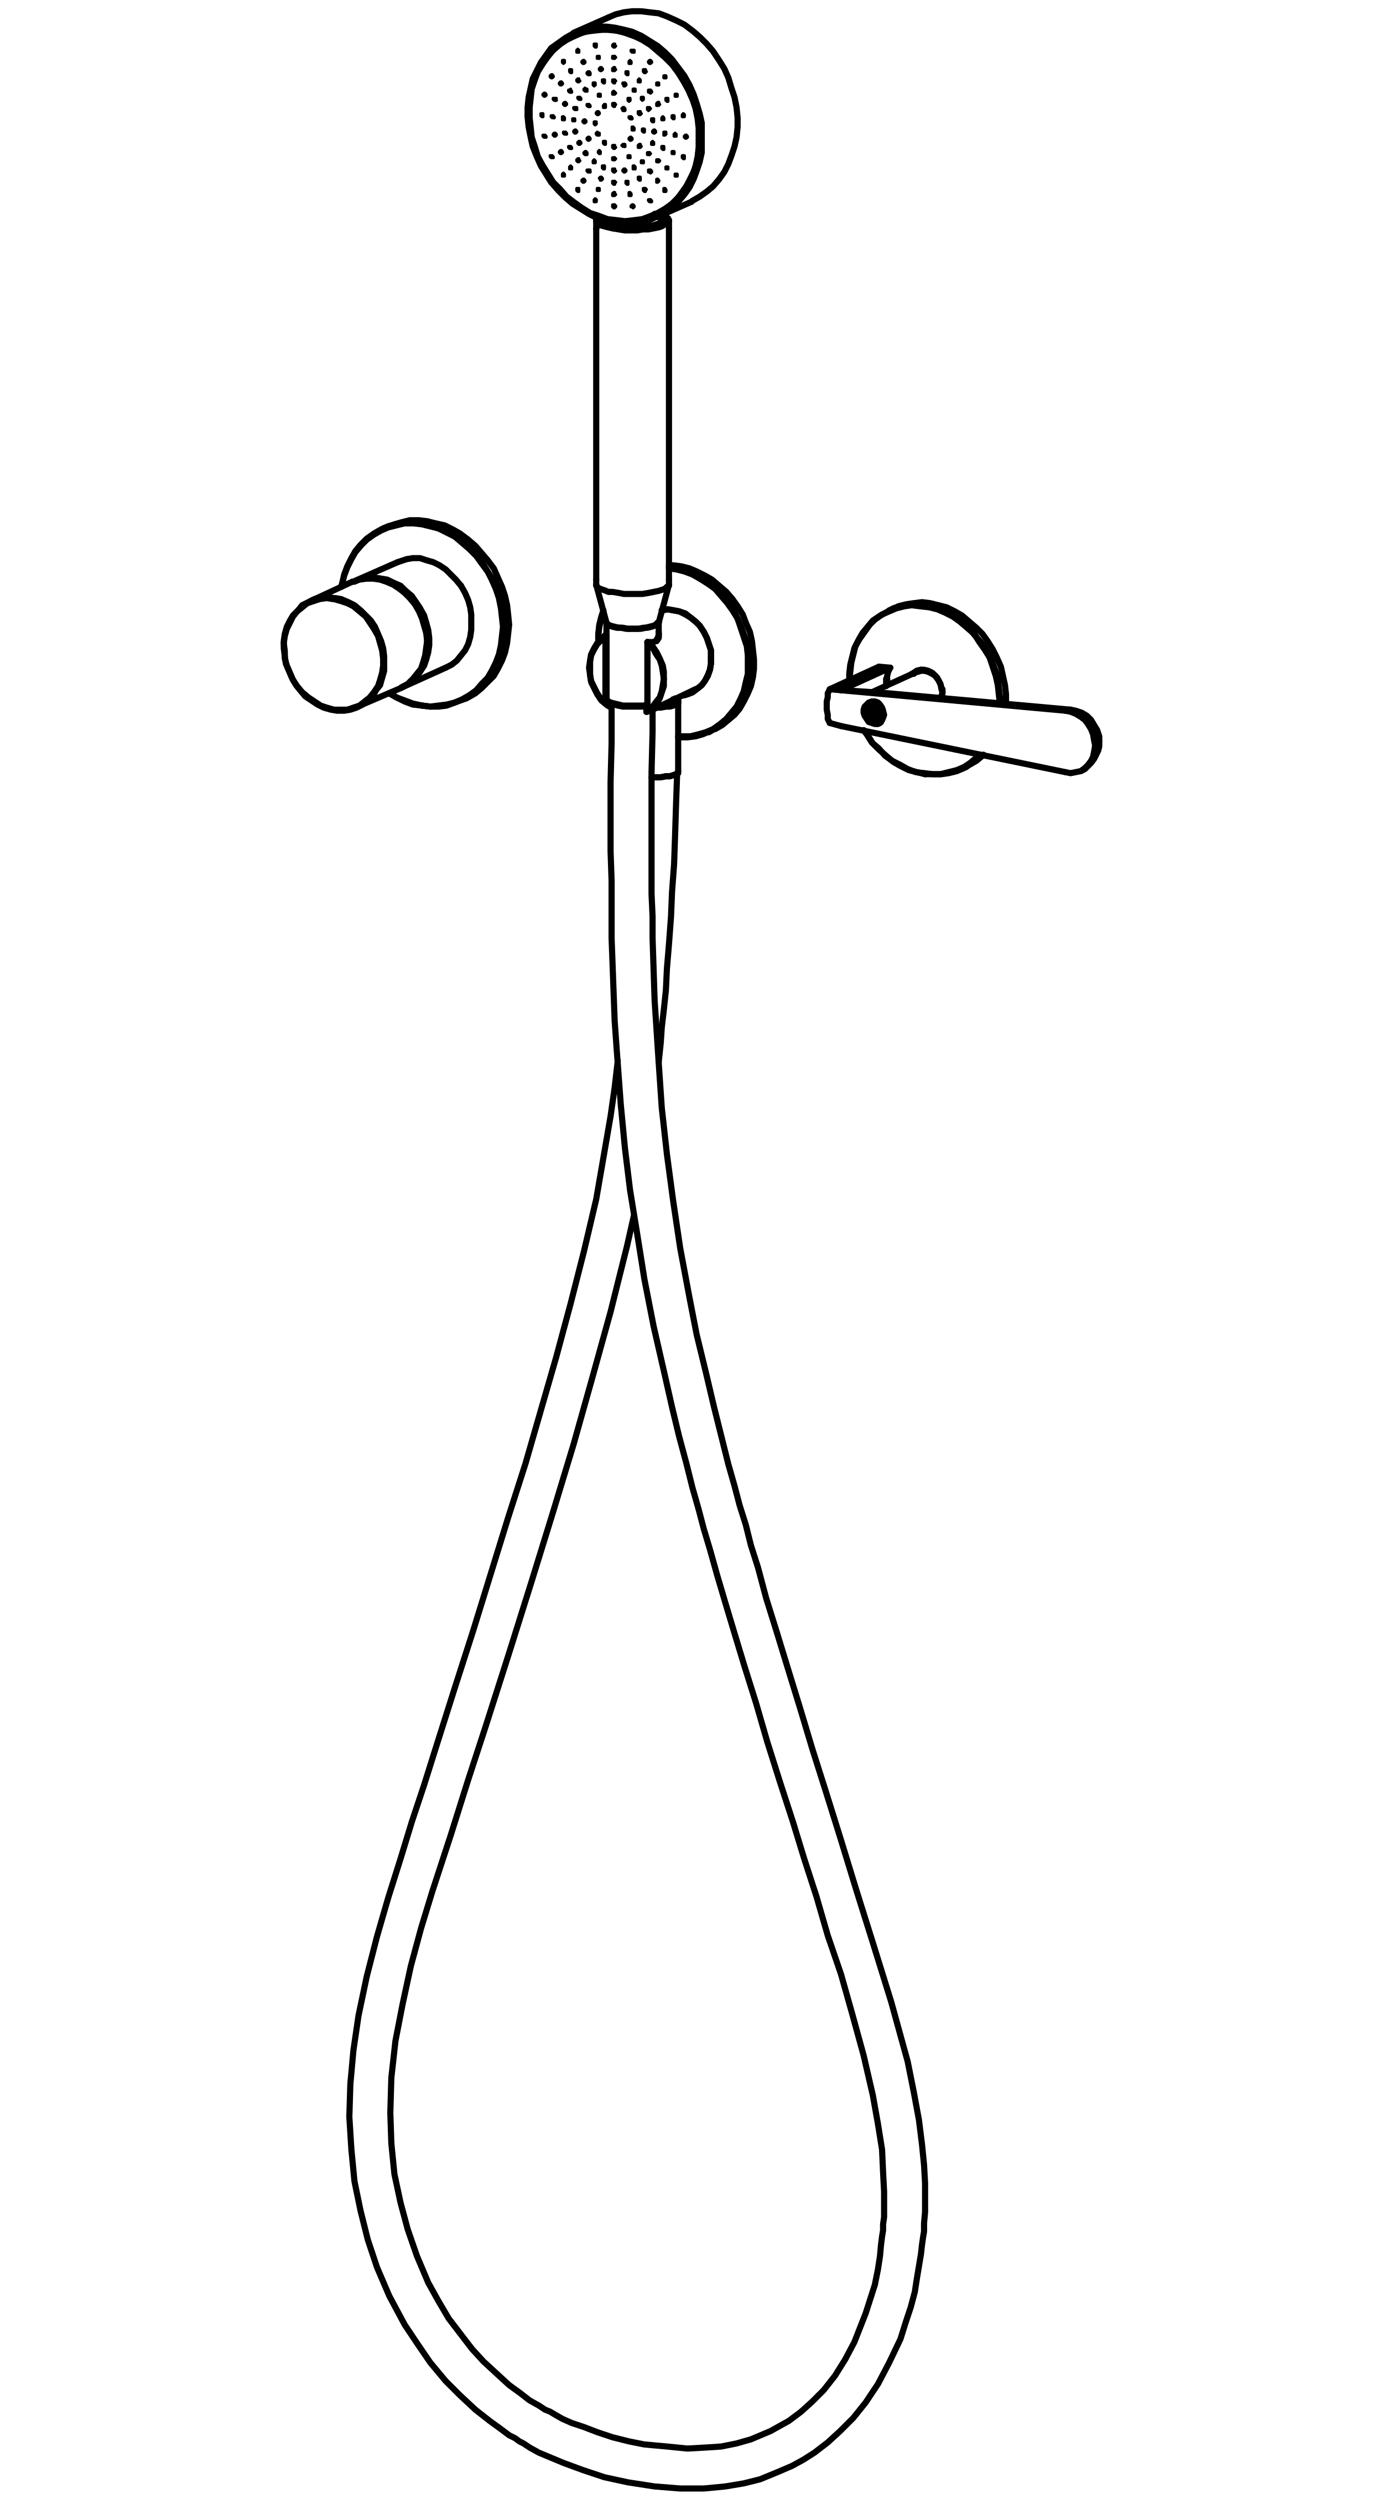 <?xml version="1.0" encoding="UTF-8"?>
<svg id="Livello_1" xmlns="http://www.w3.org/2000/svg" version="1.1" viewBox="0 0 135 244">
  <!-- Generator: Adobe Illustrator 29.3.1, SVG Export Plug-In . SVG Version: 2.1.0 Build 151)  -->
  <defs>
    <style>
      .st0 {
        stroke-width: .3px;
      }

      .st0, .st1 {
        fill: none;
        stroke: #000;
        stroke-linecap: round;
        stroke-linejoin: round;
      }

      .st1 {
        stroke-width: .6px;
      }
    </style>
  </defs>
  <g>
    <polyline class="st1" points="104 69.4 104.3 69.3 104.5 69.3"/>
    <polyline class="st1" points="85 68.7 85.1 68.6 85.4 68.6 85.7 68.7 85.9 68.9 86.1 69.2 86.2 69.5 86.2 69.8 86.1 70.1 86 70.3 85.8 70.5"/>
    <line class="st1" x1="59.6" y1="68.7" x2="59.6" y2="68.9"/>
    <line class="st1" x1="59.5" y1="69" x2="59.5" y2="68.7"/>
    <line class="st1" x1="63.1" y1="68.9" x2="63.1" y2="69.5"/>
    <polyline class="st1" points="59.2 68.3 59.3 68.4 59.4 68.5 59.6 68.6 60 68.7 60.4 68.8 60.8 68.9 61.3 68.9 61.8 68.9 62.3 68.9 62.8 68.9 63.2 68.8"/>
    <polyline class="st1" points="64.3 60.8 64.3 60.8 64.2 60.9 64 61 63.8 61.1 63.4 61.2 63 61.3 62.6 61.4 62.1 61.4 61.6 61.4 61.1 61.4 60.6 61.3 60.2 61.3 59.8 61.2 59.5 61.1 59.3 61 59.2 60.8 59.2 60.8"/>
    <polyline class="st1" points="59.2 60.8 59.2 60.9 59.4 61 59.6 61.1 60 61.2 60.4 61.3 60.8 61.3 61.3 61.4 61.8 61.4 62.3 61.4 62.8 61.3 63.2 61.3 63.6 61.2 63.9 61.1"/>
    <polyline class="st1" points="63.9 61.1 64.1 60.9 64.2 60.8 64.3 60.8"/>
    <polyline class="st1" points="86.5 67 86.5 66.9 86.5 66.5 86.6 66 86.7 65.6 86.9 65.2"/>
    <line class="st1" x1="86.9" y1="65.2" x2="85.8" y2="65.1"/>
    <line class="st1" x1="85.8" y1="65.1" x2="81" y2="67.3"/>
    <line class="st1" x1="86.9" y1="65.2" x2="82.3" y2="67.3"/>
    <polyline class="st1" points="82.1 67.4 82.1 67.4 82.3 67.3 82.3 67.3"/>
    <polyline class="st1" points="82.3 67.3 82.4 67.3 82.4 67.4"/>
    <line class="st1" x1="85.1" y1="68.6" x2="85.1" y2="68.6"/>
    <polyline class="st1" points="82.3 67.4 82.3 67.4 82.1 67.4"/>
    <polyline class="st1" points="86.3 69.8 86.2 69.4 86.1 69.1 85.9 68.8 85.7 68.6 85.4 68.5 85.1 68.5 84.8 68.6 84.6 68.8 84.4 69 84.3 69.3 84.3 69.6 84.4 69.9 84.6 70.2 84.8 70.5 85.1 70.6 85.4 70.7 85.7 70.7 85.9 70.6 86.1 70.3 86.2 70.1 86.3 69.8"/>
    <line class="st1" x1="82.1" y1="67.4" x2="81" y2="67.3"/>
    <polyline class="st1" points="81 67.3 80.8 67.7 80.8 68.1 80.7 68.5 80.7 68.9 80.7 69.3 80.8 69.8 80.8 70.2 81 70.6"/>
    <line class="st1" x1="81" y1="70.6" x2="82.1" y2="70.9"/>
    <line class="st1" x1="82.1" y1="70.9" x2="104" y2="75.4"/>
    <polyline class="st1" points="104 75.4 104.5 75.5 105 75.4 105.5 75.3 105.9 75 106.2 74.7 106.5 74.3 106.7 73.9 106.8 73.4 106.9 72.8 106.8 72.3 106.7 71.7 106.5 71.2 106.2 70.7 105.9 70.3 105.5 70 105 69.7 104.5 69.5 104 69.4"/>
    <line class="st1" x1="104" y1="69.4" x2="82.1" y2="67.4"/>
    <polyline class="st1" points="91.5 66.2 91.4 66.1 91.1 65.8 90.7 65.6 90.3 65.5"/>
    <polyline class="st1" points="91.9 68.2 91.9 68.1 92 67.7 92 67.3 91.9 67.3"/>
    <polyline class="st1" points="90.3 65.5 89.9 65.5 89.6 65.6 89.5 65.6"/>
    <line class="st1" x1="85.1" y1="68.6" x2="85.1" y2="68.6"/>
    <line class="st1" x1="85" y1="68.7" x2="85" y2="68.6"/>
    <polyline class="st1" points="85 68.6 84.9 68.6 84.9 68.7 84.9 68.7"/>
    <line class="st1" x1="85" y1="68.7" x2="84.9" y2="68.7"/>
    <polyline class="st1" points="84.9 68.7 84.9 68.7 84.9 68.8"/>
    <line class="st1" x1="85.7" y1="70.5" x2="85.7" y2="70.5"/>
    <line class="st1" x1="86" y1="70.5" x2="85.9" y2="70.4"/>
    <polyline class="st1" points="85.7 70.5 85.8 70.5 85.9 70.5 86 70.5"/>
    <line class="st1" x1="85.1" y1="68.6" x2="85.1" y2="68.5"/>
    <polyline class="st1" points="85.3 69.3 85.4 69.3 85.4 69.2"/>
    <polyline class="st1" points="85.4 69.7 85.4 69.6 85.4 69.6 85.3 69.5 85.3 69.5 85.3 69.4 85.3 69.4 85.3 69.4 85.3 69.3"/>
    <polyline class="st1" points="85.6 69.8 85.6 69.8 85.5 69.8 85.5 69.8 85.5 69.7 85.4 69.7 85.4 69.7"/>
    <line class="st1" x1="85.4" y1="69.7" x2="85.5" y2="69.8"/>
    <line class="st1" x1="85.3" y1="69.5" x2="85.4" y2="69.7"/>
    <line class="st1" x1="85.3" y1="69.5" x2="85" y2="69.6"/>
    <line class="st1" x1="85.3" y1="69.3" x2="85.3" y2="69.5"/>
    <line class="st1" x1="85.4" y1="69.2" x2="85.3" y2="69.3"/>
    <line class="st1" x1="85.5" y1="69.8" x2="85.6" y2="69.8"/>
    <line class="st1" x1="85.5" y1="69.8" x2="85.2" y2="70"/>
    <line class="st1" x1="85.3" y1="68.5" x2="85.3" y2="68.5"/>
    <line class="st1" x1="86.1" y1="70.3" x2="86.1" y2="70.3"/>
    <line class="st1" x1="85.6" y1="69.9" x2="85.7" y2="69.6"/>
    <line class="st1" x1="85.2" y1="70" x2="85.6" y2="69.9"/>
    <line class="st1" x1="85" y1="69.6" x2="85.2" y2="70"/>
    <line class="st1" x1="85.1" y1="69.3" x2="85" y2="69.6"/>
    <line class="st1" x1="85.4" y1="69.2" x2="85.1" y2="69.3"/>
    <line class="st1" x1="85.7" y1="69.6" x2="85.4" y2="69.2"/>
    <polyline class="st1" points="85.8 70.5 85.7 70.5 85.5 70.5 85.2 70.5 84.9 70.3 84.7 70.1 84.6 69.8 84.5 69.5 84.5 69.2"/>
    <polyline class="st1" points="84.5 69.2 84.7 68.9 84.9 68.7 85 68.7"/>
    <polyline class="st1" points="84.6 69.3 84.6 69.5 84.6 69.8 84.8 70.1 85 70.3 85.2 70.4 85.5 70.5 85.7 70.4 85.9 70.2 86 70 86.1 69.7 86 69.4 85.9 69.1 85.6 68.9 85.4 68.8 85.1 68.8 84.9 68.8 84.7 69 84.6 69.3"/>
    <polyline class="st1" points="59.1 62.1 58.7 62.5 58.3 62.9 58 63.4 57.7 64 57.6 64.6 57.6 65.2 57.6 65.9 57.7 66.5 58 67.1 58.3 67.7 58.7 68.3 59.1 68.7"/>
    <polyline class="st1" points="59.6 68.9 59.6 68.9 59.6 69 59.6 69"/>
    <line class="st1" x1="59.6" y1="68.9" x2="59.8" y2="68.8"/>
    <line class="st1" x1="59.2" y1="62.1" x2="59.1" y2="62.1"/>
    <line class="st1" x1="59.1" y1="68.7" x2="59.1" y2="62.1"/>
    <line class="st1" x1="59.1" y1="68.7" x2="59.2" y2="68.8"/>
    <line class="st1" x1="63.2" y1="69" x2="63.1" y2="68.9"/>
    <line class="st1" x1="63.2" y1="62.7" x2="63.2" y2="69"/>
    <line class="st1" x1="59.2" y1="68.4" x2="59.2" y2="62.1"/>
    <line class="st1" x1="59.2" y1="62.1" x2="59.2" y2="62.1"/>
    <polyline class="st1" points="64 62.6 64.2 62.3 64.3 62 64.3 61.9"/>
    <line class="st1" x1="63.2" y1="62.7" x2="63.2" y2="62.7"/>
    <line class="st1" x1="59.2" y1="62.1" x2="59.1" y2="62"/>
    <line class="st1" x1="63.2" y1="69.4" x2="63.2" y2="62.7"/>
    <line class="st1" x1="63.2" y1="62.7" x2="63.2" y2="62.7"/>
    <line class="st1" x1="63.2" y1="62.7" x2="63.2" y2="62.7"/>
    <polyline class="st1" points="63.2 69.4 63.7 69 64 68.6 64.4 68.1 64.6 67.5 64.7 66.9 64.8 66.3 64.7 65.6 64.6 65 64.4 64.4 64 63.8 63.7 63.2 63.2 62.7"/>
    <line class="st1" x1="63.2" y1="69.4" x2="63.2" y2="69.4"/>
    <polyline class="st1" points="63.1 69.5 63.1 69.5 63.2 69.5 63.2 69.4"/>
    <line class="st1" x1="63.1" y1="69.5" x2="63.1" y2="69.5"/>
    <polyline class="st1" points="63.1 69.5 63.5 69.3 63.7 69.2 63.9 69.2 63.9 69.2"/>
    <line class="st1" x1="59.6" y1="69" x2="59.5" y2="69"/>
    <polyline class="st1" points="59.2 68.8 59.3 68.9 59.4 68.9 59.5 69"/>
    <polyline class="st1" points="59.1 62 58.7 62.4 58.3 62.8 58 63.3 57.7 63.9 57.6 64.5 57.5 65.2 57.6 65.9 57.7 66.6 58 67.2 58.3 67.8 58.7 68.4 59.2 68.8"/>
    <polyline class="st1" points="64.3 61.7 64.3 62 64.3 62.3 64.1 62.6 63.7 62.7 63.2 62.7"/>
    <line class="st1" x1="59.1" y1="62" x2="59.2" y2="62"/>
    <polyline class="st1" points="63.2 69.4 63.7 69.1 64.1 68.7 64.4 68.2 64.6 67.6 64.8 67 64.8 66.3 64.8 65.6 64.7 65 64.4 64.3 64.1 63.7 63.7 63.1 63.2 62.7"/>
    <polyline class="st1" points="67.5 67.6 67.4 67.6 67 67.8"/>
    <polyline class="st1" points="66.9 67.8 67.1 67.8 67.6 67.6 68 67.3 68.5 66.9 68.8 66.5 69.1 65.9 69.3 65.4 69.4 64.8 69.4 64.1 69.4 63.5 69.2 62.9 69 62.3 68.7 61.7 68.3 61.1 67.9 60.7 67.4 60.3 66.9 60 66.3 59.7 65.8 59.6 65.2 59.5 64.6 59.6"/>
    <line class="st1" x1="64.6" y1="59.6" x2="64.6" y2="59.6"/>
    <polyline class="st1" points="69.7 71.2 69.8 71.2 70.5 70.8 71.1 70.3 71.7 69.8 72.2 69.2 72.6 68.5 73 67.7 73.3 67 73.5 66.1 73.6 65.3 73.6 64.4 73.5 63.5 73.4 62.6 73.2 61.7 72.8 60.8 72.5 60 72 59.2 71.5 58.5 70.9 57.8 70.2 57.2 69.5 56.6 68.8 56.2 68 55.8 67.3 55.5 66.5 55.3 65.7 55.2 65.3 55.2"/>
    <polyline class="st1" points="64.6 59.6 65.2 59.5 65.7 59.6 66.3 59.7 66.9 59.9 67.4 60.3 67.9 60.7 68.3 61.1 68.7 61.7 69 62.3 69.2 62.9 69.4 63.5 69.4 64.2 69.4 64.8 69.3 65.4 69.1 66 68.8 66.5 68.5 66.9 68 67.3 67.6 67.6 67.1 67.8 66.8 67.9"/>
    <polyline class="st1" points="66.2 71.9 66.6 71.9 67.4 71.9 68.2 71.7 68.9 71.5 69.6 71.2 70.3 70.7 70.9 70.2 71.4 69.6 71.9 69 72.3 68.2 72.6 67.5 72.8 66.6 73 65.8 73 64.9 73 64 72.9 63.1 72.6 62.2 72.3 61.3 72 60.4 71.5 59.6 71 58.9 70.4 58.2 69.8 57.5 69.1 57 68.3 56.5 67.6 56.1 66.8 55.8 66 55.6 65.3 55.5"/>
    <polyline class="st1" points="58.9 59.7 58.7 60.4 58.5 61.2 58.4 62.1 58.4 62.7"/>
    <polyline class="st1" points="58.4 62.7 58.4 61.9 58.5 61 58.7 60.2 58.9 59.6"/>
    <polyline class="st1" points="65.3 55.4 66 55.5 66.7 55.7 67.5 56 68.3 56.4 69 56.8 69.7 57.4 70.4 58 71 58.7 71.5 59.4 71.9 60.2 72.3 61.1 72.6 61.9 72.9 62.8 73 63.7 73.1 64.6 73.1 65.5 73 66.4 72.8 67.2 72.5 68 72.1 68.7 71.7 69.4 71.2 70 70.6 70.6 70 71 69.3 71.4 68.6 71.7 67.9 71.9 67.1 72 66.3 72 66.2 72"/>
    <polyline class="st1" points="89.2 65.8 89.3 65.7 89.5 65.5"/>
    <polyline class="st1" points="91.9 68.2 91.9 68 92 67.6 91.9 67.2 91.8 66.8 91.6 66.4 91.3 66 91 65.8 90.6 65.6 90.3 65.5 89.9 65.4 89.5 65.5 89.2 65.7 89.1 65.8"/>
    <polyline class="st1" points="98.2 68.8 98.2 68.7 98.2 67.8 98.1 66.9 97.9 66 97.7 65.1 97.3 64.2 96.9 63.4 96.4 62.6 95.9 61.9 95.3 61.3 94.6 60.7 93.9 60.1 93.2 59.7 92.4 59.3 91.6 59.1 90.8 58.9 90 58.8 89.2 58.9 88.5 59 87.7 59.2 87.3 59.4"/>
    <polyline class="st1" points="94.3 74.9 94.6 74.7 95.3 74.3 95.9 73.8 96 73.7"/>
    <polyline class="st1" points="89 65.8 89.2 65.7 89.5 65.5 89.9 65.4 90.2 65.4 90.6 65.5 91 65.7 91.3 66 91.6 66.4 91.8 66.8 91.9 67.2 92 67.6 91.9 68.1 91.9 68.2"/>
    <line class="st1" x1="86.6" y1="66.9" x2="86.6" y2="66.3"/>
    <line class="st1" x1="86.6" y1="66.3" x2="86.5" y2="66.3"/>
    <polyline class="st1" points="95.7 73.7 95.3 74.1 94.7 74.6 94.1 75 93.4 75.3 92.6 75.5 91.9 75.6 91.1 75.6 90.3 75.6"/>
    <polyline class="st1" points="82.9 66.4 82.9 65.8 83 64.9 83.2 64.1 83.4 63.3 83.8 62.5 84.2 61.8 84.7 61.2 85.2 60.6 85.8 60.2 86.5 59.8 87.2 59.4 87.9 59.2 88.7 59.1 89.5 59.1 90.3 59.2 91.1 59.3 91.9 59.6 92.6 59.9 93.4 60.4 94.1 60.9 94.7 61.5 95.3 62.2 95.9 62.9 96.4 63.7 96.8 64.5 97.1 65.3 97.4 66.2 97.5 67.1 97.6 68 97.6 68.7"/>
    <polyline class="st1" points="90.3 75.6 89.5 75.4 88.7 75.2 87.9 74.8 87.2 74.4 86.5 73.8 85.8 73.2 85.2 72.6 84.7 71.8 84.3 71.3"/>
    <polyline class="st1" points="84.3 71.3 84.6 71.7 85.1 72.5 85.8 73.1 86.4 73.8 87.1 74.3 87.9 74.7 88.6 75.1 89.4 75.4 90.2 75.5"/>
    <polyline class="st1" points="97.6 68.7 97.6 68.7 97.5 67.8 97.4 66.9 97.2 66 96.9 65.1 96.6 64.2 96.1 63.4 95.6 62.7 95.1 61.9 94.4 61.3 93.7 60.7 93 60.2 92.2 59.8 91.5 59.5 90.7 59.3 89.8 59.2 89 59.1 88.3 59.2 87.5 59.4 86.8 59.7 86.1 60 85.4 60.5 84.9 61 84.4 61.7 83.9 62.4 83.5 63.1 83.3 63.9 83.1 64.7 83 65.6 82.9 66.4"/>
    <polyline class="st1" points="90.2 75.5 91.1 75.6 91.8 75.6 92.6 75.4 93.4 75.2 94.1 74.9 94.7 74.5 95.3 74 95.7 73.7"/>
    <polyline class="st1" points="45.5 68.2 45.7 68.1 46.4 67.7 47 67.2 47.6 66.6 48.2 66 48.6 65.3 49 64.5 49.3 63.7 49.5 62.8 49.6 61.9 49.7 61 49.6 60 49.5 59.1 49.3 58.2 49 57.3 48.6 56.4 48.2 55.5 47.6 54.7 47 54 46.4 53.3 45.7 52.7 44.9 52.1 44.2 51.7 43.4 51.3 42.5 51.1 41.7 50.9"/>
    <polyline class="st1" points="41.7 50.9 40.9 50.8 40 50.8 39.2 51 38.5 51.2 37.9 51.4"/>
    <polyline class="st1" points="33.3 57.3 33.4 57 33.6 56.1 33.9 55.3 34.3 54.5 34.7 53.8 35.2 53.2 35.8 52.6 36.5 52.1 37.2 51.7 37.9 51.4 38.7 51.2 39.5 51.1 40.3 51.1 41.2 51.1 42 51.3 42.8 51.6 43.6 51.9 44.4 52.4 45.2 52.9 45.9 53.5 46.5 54.2 47.1 55 47.6 55.8 48.1 56.6 48.5 57.5 48.8 58.4 49 59.3 49.1 60.3 49.2 61.2 49.1 62.1 49 63 48.8 63.9 48.5 64.7 48.1 65.5 47.6 66.2 47.1 66.9 46.5 67.4 45.9 67.9 45.2 68.3 44.4 68.6 43.6 68.9 42.8 69 42 69 41.2 68.9"/>
    <polyline class="st1" points="41.2 68.9 40.3 68.8 39.5 68.5 38.7 68.1 38 67.7"/>
    <polyline class="st1" points="38 67.7 38.7 68.1 39.5 68.4 40.3 68.7 41.2 68.9"/>
    <polyline class="st1" points="41.2 68.9 42 69 42.8 68.9 43.6 68.8 44.4 68.6 45.1 68.3 45.8 67.9 46.5 67.4 47 66.8 47.6 66.2 48 65.5 48.4 64.7 48.7 63.9 48.9 63 49 62.1 49.1 61.2 49 60.3 48.9 59.4 48.7 58.4 48.4 57.5 48 56.6 47.6 55.8 47 55 46.5 54.3 45.8 53.6 45.1 53 44.4 52.4 43.6 52 42.8 51.6 42 51.4 41.2 51.2 40.3 51.1 39.5 51.1 38.7 51.3 37.9 51.5 37.2 51.8 36.5 52.2 35.8 52.7 35.3 53.2 34.7 53.9 34.3 54.6 33.9 55.4 33.6 56.2 33.4 57 33.3 57.3"/>
    <polyline class="st1" points="41.6 63.4 41.6 63.4 41.7 62.7 41.7 62 41.5 61.2 41.3 60.5 41 59.8 40.7 59.2 40.2 58.6 39.8 58.1 39.2 57.6 39 57.4"/>
    <polyline class="st1" points="43.5 65.2 43.5 65.2 44.1 64.9 44.6 64.5 45 64 45.4 63.5 45.7 62.9 45.9 62.2 46 61.5 46 60.8 46 60 45.9 59.3 45.7 58.6 45.4 57.9 45 57.2"/>
    <polyline class="st1" points="45 57.2 44.5 56.6 44 56.1 43.5 55.6 42.9 55.2 42.3 54.9 41.6 54.7 41 54.5 40.3 54.5 39.7 54.6 39.1 54.8 38.8 54.9"/>
    <polyline class="st1" points="38.3 57 38.6 57.2 39.2 57.6 39.8 58.1 40.2 58.6 40.7 59.2 41 59.8 41.3 60.5 41.5 61.2 41.7 62 41.7 62.7 41.7 63.4 41.5 64.1 41.5 64.2"/>
    <polyline class="st1" points="34.6 56.8 34.6 56.8 35.2 56.5 35.9 56.4 36.5 56.4 37.2 56.5 37.8 56.6 38.4 56.9 39.1 57.2 39.6 57.7 40.2 58.2 40.6 58.8 41 59.4 41.4 60.1 41.6 60.8 41.8 61.5 41.9 62.3 41.9 63 41.8 63.7 41.6 64.4 41.4 65 41 65.6 40.6 66.1 40.2 66.6 39.6 66.9 39.2 67.1"/>
    <polyline class="st1" points="40 66.6 40.1 66.5 40.6 66.1 41 65.6 41.3 65 41.6 64.4 41.7 63.7 41.8 63 41.8 62.3 41.7 61.5 41.6 60.8 41.3 60.1 41 59.4 40.6 58.8 40.1 58.2 39.6 57.7 39 57.3 38.4 56.9 37.8 56.7 37.1 56.5 36.5 56.4 35.8 56.5 35.5 56.5"/>
    <polyline class="st1" points="39.1 67.2 39.3 67.1 39.8 66.8 40.3 66.3 40.7 65.8 41.1 65.3 41.3 64.7 41.5 64 41.6 63.3 41.7 62.6 41.6 61.8 41.4 61.1 41.2 60.4 40.9 59.7 40.5 59 40 58.4 39.5 57.9 39 57.5 38.4 57.1 37.7 56.8 37.1 56.6 36.4 56.5 35.8 56.5 35.1 56.6 34.5 56.8 34.4 56.8"/>
    <polygon class="st1" points="32.5 58.5 31.9 58.4 31.2 58.5 30.6 58.7 30 58.9 29.5 59.3 29 59.7 28.6 60.2 28.3 60.8 28 61.4 27.8 62.1 27.7 62.8 27.8 63.6 27.8 64.3 28 65 28.3 65.7 28.6 66.4 29 67 29.5 67.6 30.1 68.1 30.7 68.5 31.3 68.9 31.9 69.1 32.6 69.3 33.2 69.3 33.9 69.3 34.5 69.1 35.1 68.9 35.6 68.5 36.1 68.1 36.5 67.6 36.9 67 37.1 66.4 37.3 65.7 37.4 65 37.4 64.3 37.3 63.5 37.1 62.8 36.9 62.1 36.5 61.4 36.1 60.8 35.7 60.2 35.1 59.7 34.5 59.2 33.9 58.9 33.3 58.7 32.6 58.5 32.5 58.5"/>
    <polygon class="st1" points="32.7 58.4 33.3 58.5 34 58.8 34.6 59.1 35.2 59.6 35.7 60.1 36.2 60.6 36.6 61.2 36.9 61.9 37.2 62.6 37.4 63.3 37.5 64.1 37.5 64.8 37.5 65.5 37.3 66.2 37.1 66.9 36.7 67.4 36.4 68 35.9 68.4 35.4 68.8 34.8 69.1 34.2 69.3 33.6 69.4 32.9 69.4 32.3 69.3 31.6 69.1 31 68.8 30.4 68.4 29.8 68 29.3 67.4 28.9 66.9 28.5 66.2 28.2 65.5 27.9 64.8 27.8 64.1 27.7 63.3 27.7 62.6 27.8 61.9 28 61.2 28.3 60.6 28.6 60.1 29.1 59.6 29.5 59.1 30.1 58.8 30.7 58.5 31.3 58.4 31.9 58.3 32.6 58.4 32.7 58.4"/>
    <polyline class="st1" points="56.1 3.5 56.3 3.4 57.1 3.1 57.9 3 58.8 2.9 59.6 2.9 60.5 3 61.3 3.3 62.1 3.6 63 4 63.7 4.5 64.5 5.1 65.2 5.7 65.8 6.5 66.4 7.2 66.9 8.1 67.3 9 67.7 9.9 68 10.8 68.2 11.8 68.3 12.7 68.3 13.7 68.2 14.6 68.1 15.5 67.9 16.4 67.5 17.2 67.1 18 66.7 18.7 66.1 19.4 65.5 20 64.8 20.5 64.1 20.9 63.9 20.9"/>
    <polyline class="st1" points="60 21.7 59.2 21.5 58.3 21.3 57.5 20.9 56.7 20.4 55.9 19.9 55.2 19.3 54.5 18.6 53.8 17.8 53.3 17 52.8 16.2 52.4 15.3 52 14.3 51.8 13.4 51.6 12.4 51.5 11.4 51.5 10.5 51.6 9.5 51.8 8.6 52 7.7 52.4 6.9 52.8 6.1 53.3 5.4 53.8 4.7 54.5 4.2 55.2 3.7 55.9 3.3 56.7 3 57.5 2.7 58.3 2.6 59.2 2.6 60 2.7 60.9 2.9 61.7 3.1 62.6 3.5 63.4 4 64.2 4.5 64.9 5.1 65.6 5.8 66.2 6.6 66.8 7.4 67.3 8.3 67.7 9.2 68 10.1 68.3 11.1 68.5 12 68.5 13 68.5 14 68.5 14.9 68.3 15.8 68 16.7 67.7 17.5 67.3 18.3 66.8 19 66.2 19.7 65.6 20.3 64.9 20.7 64.2 21.1 63.4 21.5 62.6 21.7 61.7 21.8 60.9 21.8 60 21.7"/>
    <polyline class="st1" points="59.4 1.7 60.1 1.4 60.9 1.2 61.7 1.1 62.6 1.1 63.4 1.2 64.3 1.3 65.1 1.6 66 2 66.8 2.4 67.6 3 68.3 3.6 69 4.3 69.6 5 70.2 5.9 70.7 6.7 71.1 7.6 71.4 8.6 71.7 9.5 71.9 10.5 72 11.5 72 12.4 71.9 13.4 71.7 14.3 71.4 15.2 71.1 16 70.7 16.8 70.2 17.5 69.6 18.2 69 18.7 68.3 19.2 67.6 19.6 67.5 19.7"/>
    <polyline class="st1" points="68.2 13.5 68.2 14.4 68.1 15.3 67.9 16.2 67.6 17.1 67.2 17.9 66.7 18.6 66.2 19.3 65.6 19.9 64.9 20.4 64.2 20.8 63.5 21.1 62.7 21.4 61.9 21.5 61 21.6 60.2 21.5 59.3 21.4 58.5 21.1 57.6 20.8 56.8 20.3 56.1 19.8 55.3 19.2 54.7 18.5 54 17.8 53.5 17 53 16.2 52.5 15.3 52.2 14.3 51.9 13.4 51.8 12.4 51.7 11.5 51.7 10.5 51.8 9.6 51.9 8.7 52.2 7.8 52.5 7 53 6.2 53.5 5.5 54 4.9 54.7 4.3 55.3 3.9 56.1 3.5 56.8 3.2 57.6 3 58.5 2.9 59.3 2.9 60.2 3 61 3.2 61.9 3.5 62.7 3.9 63.5 4.4 64.2 5 64.9 5.6 65.6 6.3 66.2 7.1 66.7 7.9 67.2 8.8 67.6 9.7 67.9 10.6 68.1 11.6 68.2 12.5 68.2 13.5"/>
    <polyline class="st1" points="58.9 21.5 58.9 21.6 59 21.7 59.2 21.8 59.5 22 59.9 22.1 60.3 22.1"/>
    <polyline class="st1" points="60.3 22.1 60.8 22.2 61.3 22.2 61.9 22.2 62.4 22.2 62.9 22.2 63.4 22.1 63.8 22 64.1 21.9 64.4 21.8 64.5 21.6 64.6 21.5"/>
    <line class="st1" x1="58.2" y1="22.4" x2="58.2" y2="22.3"/>
    <polyline class="st1" points="58.4 21.3 58.3 21.3 58.2 21.5 58.3 21.7 58.4 21.8 58.7 21.9 59 22.1 59.4 22.2 59.9 22.3 60.4 22.3 61 22.4 61.6 22.4 62.1 22.4 62.7 22.4 63.3 22.3 63.8 22.2 64.2 22.1 64.6 22 64.9 21.9 65.1 21.7 65.2 21.6 65.2 21.4"/>
    <polyline class="st1" points="65.2 21.4 65.1 21.3 64.9 21.1 64.6 21 64.5 21"/>
    <polyline class="st1" points="65.1 21.3 65.2 21.3 65.3 21.5"/>
    <polyline class="st1" points="65.3 21.5 65.3 21.6 65.2 21.8 64.9 21.9 64.6 22.1 64.3 22.2 63.8 22.3 63.3 22.4 62.7 22.4 62.2 22.5 61.6 22.5 61 22.5 60.4 22.4 59.8 22.3 59.4 22.2 59 22.1 58.6 22 58.4 21.9 58.2 21.7 58.2 21.6 58.2 21.4 58.3 21.3"/>
    <polyline class="st1" points="63.2 68.9 63.1 68.9 62.7 69 62.2 69 61.7 69 61.2 69 60.8 69 60.3 68.9 60 68.8 59.7 68.7 59.5 68.6 59.4 68.5"/>
    <polyline class="st1" points="59.2 68.3 59.2 68.3 59.2 68.3"/>
    <polyline class="st1" points="65.3 57.1 65.3 57.2 65.1 57.3 64.9 57.5 64.6 57.6 64.3 57.7 63.8 57.8 63.3 57.9 62.7 58 62.1 58 61.5 58 60.9 58 60.4 57.9 59.8 57.8 59.4 57.8 58.9 57.6 58.6 57.5 58.4 57.4 58.2 57.2 58.2 57.1"/>
    <polyline class="st1" points="66.1 75.5 66 75.6 65.7 75.7 65.4 75.8 65 75.8 64.5 75.9 64.1 75.9 63.6 75.9"/>
    <polyline class="st1" points="65.7 68.7 65.7 68.6 65.7 68.5"/>
    <polyline class="st1" points="65.7 68.3 65.7 68.4 65.8 68.5 65.8 68.6 65.7 68.7 65.4 68.8 65.1 68.9 64.8 68.9 64.4 68.9 64.3 68.9"/>
    <polyline class="st1" points="63.6 75.9 63.6 75.9 64.1 75.9 64.5 75.9 65 75.8 65.4 75.8 65.7 75.7 66 75.6 66.2 75.5 66.2 75.3 66.2 75.3"/>
    <polyline class="st1" points="64.1 69 64.5 69 65 69 65.4 68.9 65.7 68.9 66 68.8 66.1 68.6 66.2 68.5 66.2 68.4 66 68.3 65.9 68.2"/>
    <polyline class="st1" points="66.1 68.4 66.2 68.4 66.2 68.6 66.2 68.7 66 68.8 65.7 68.9 65.4 69 65 69 64.5 69.1 64.1 69.1 64 69.1"/>
    <polyline class="st1" points="65.6 68.7 65.6 68.7 65.5 68.8"/>
    <polyline class="st1" points="65.3 68.8 65.4 68.8 65.6 68.7 65.7 68.6 65.7 68.6"/>
    <line class="st1" x1="85.3" y1="67.6" x2="82.3" y2="67.4"/>
    <line class="st1" x1="104.5" y1="69.3" x2="85.6" y2="67.6"/>
    <polyline class="st1" points="107.3 72.4 107.3 71.9 107.1 71.3 106.8 70.8 106.5 70.3 106.1 69.9 105.6 69.6 105 69.4 104.5 69.3"/>
    <polyline class="st1" points="105.5 75.3 105.9 75.1 106.2 74.8 106.5 74.5 106.8 74.1 107 73.7 107.2 73.3 107.3 72.9 107.3 72.4"/>
    <line class="st1" x1="89.5" y1="65.6" x2="85.1" y2="67.6"/>
    <line class="st1" x1="85.3" y1="68.5" x2="85" y2="68.7"/>
    <line class="st1" x1="85.8" y1="70.5" x2="86.1" y2="70.3"/>
    <line class="st1" x1="63.1" y1="68.9" x2="63.1" y2="69.5"/>
    <line class="st1" x1="63.9" y1="69.2" x2="67.9" y2="67.3"/>
    <polyline class="st1" points="67.9 67.3 67.9 67.3 67.5 67.5"/>
    <line class="st1" x1="69.2" y1="71.5" x2="69.7" y2="71.2"/>
    <line class="st1" x1="87.3" y1="59.4" x2="86.8" y2="59.6"/>
    <line class="st1" x1="93.8" y1="75.1" x2="94.3" y2="74.9"/>
    <line class="st1" x1="37.9" y1="51.4" x2="37.4" y2="51.6"/>
    <line class="st1" x1="44.9" y1="68.4" x2="45.5" y2="68.2"/>
    <line class="st1" x1="38.8" y1="54.9" x2="34.7" y2="56.7"/>
    <line class="st1" x1="39.3" y1="67.1" x2="43.5" y2="65.2"/>
    <line class="st1" x1="34.4" y1="56.8" x2="30.3" y2="58.7"/>
    <line class="st1" x1="34.9" y1="69" x2="39.1" y2="67.2"/>
    <line class="st1" x1="64.1" y1="21.2" x2="67.5" y2="19.7"/>
    <line class="st1" x1="59.4" y1="1.7" x2="56" y2="3.2"/>
    <line class="st1" x1="63.9" y1="21" x2="63.9" y2="20.9"/>
    <line class="st1" x1="56.1" y1="3.5" x2="56" y2="3.5"/>
    <line class="st1" x1="64.6" y1="21.5" x2="64.6" y2="21"/>
    <line class="st1" x1="58.9" y1="21.5" x2="58.9" y2="21.5"/>
    <line class="st1" x1="58.2" y1="21.6" x2="58.2" y2="22.3"/>
    <line class="st1" x1="65.3" y1="22.3" x2="65.3" y2="21.6"/>
    <line class="st1" x1="58.4" y1="21.3" x2="58.3" y2="21.3"/>
    <line class="st1" x1="65.1" y1="21.3" x2="65.1" y2="21.3"/>
    <line class="st1" x1="58.2" y1="22.3" x2="58.2" y2="56.6"/>
    <line class="st1" x1="65.3" y1="56.6" x2="65.3" y2="22.3"/>
    <polyline class="st1" points="59.2 68.3 59.2 68.3 59.3 68.5 59.3 68.5"/>
    <line class="st1" x1="59.2" y1="60.8" x2="59.2" y2="68.3"/>
    <line class="st1" x1="64.3" y1="62.2" x2="64.3" y2="60.8"/>
    <polyline class="st1" points="64.3 60.8 64.3 60.8 64.2 60.8"/>
    <line class="st1" x1="64.3" y1="60.8" x2="65.3" y2="57.1"/>
    <line class="st1" x1="58.2" y1="57.1" x2="59.2" y2="60.8"/>
    <line class="st1" x1="58.2" y1="56.6" x2="58.2" y2="57.1"/>
    <line class="st1" x1="65.3" y1="57.1" x2="65.3" y2="56.6"/>
    <line class="st1" x1="66.1" y1="75.5" x2="66.1" y2="75.5"/>
    <line class="st1" x1="66.2" y1="75.3" x2="66.2" y2="68.5"/>
    <line class="st1" x1="66.1" y1="68.4" x2="66.1" y2="68.4"/>
    <line class="st1" x1="65.6" y1="68.7" x2="65.6" y2="68.7"/>
    <line class="st1" x1="65.7" y1="68.6" x2="65.7" y2="68.3"/>
    <polyline class="st1" points="64.3 103.7 64.5 101.8 64.6 100.3 64.8 98.6 65 96.7 65.1 94.6 65.3 92.2 65.5 89.5 65.6 87.1 65.8 84.4 65.9 81.5 66 78.3 66.1 75.5"/>
    <polyline class="st1" points="59.7 68.7 59.7 72.6 59.6 76.4 59.6 79.9 59.6 83.1 59.7 86 59.7 88.6 59.7 91.6 59.8 94.3 59.9 97 60 99.7 60.2 102.5 60.4 105.2 60.6 107.9 61 112.1 61.5 116.2 62.2 120.5 62.9 124.9 63.8 129.5 64.9 134.3 65.6 137.4 66.3 140.3 67 142.9 67.6 145.3 68.2 147.4 68.7 149.3 69.3 151.3 70 153.8 70.8 156.5 71.7 159.5 72.7 162.8 73.8 166.3 74.9 170.1 76.1 173.9 77.4 177.9 78.5 181.5 79.7 185.2 80.8 189 82.1 192.8 83.2 196.7 84.3 200.7 85.2 204.6 85.7 207.4 86.1 209.9 86.2 212.1 86.3 214 86.3 215.6 86.3 216.5 86.2 217.2 86.2 217.8 86.1 218.4 86 219.2 85.9 220.3 85.7 221.6 85.4 223.1 84.5 225.9 83.4 228.7 82.5 230.4 81.5 232 80.4 233.4 79.3 234.5 78.2 235.5 77 236.4 75.2 237.4 73.3 238.2 71.9 238.6 70.4 238.9 68.9 239 67.1 239.1 65.1 238.9 62.9 238.7 61.4 238.4 59.8 238 58.3 237.5 57 237 55.8 236.6 54.9 236.2 54.2 235.8 53.7 235.5 53.2 235.3 52.6 234.9 51.7 234.4 50.8 233.7 49.7 232.9 48.5 231.8 47.2 230.6 46.1 229.4 45.1 228.1 43.8 226.4 42.8 224.7 41.8 222.9 40.7 220.3 39.8 217.7 39.1 215.1 38.5 212.3 38.2 209.3 38.1 206.3 38.2 202.9 38.6 199.3 39.3 195.7 40.1 192 41.1 188.3 42.2 184.7 44 179.2 45.7 173.8 47.4 168.6 49.7 161.4 51.9 154.4 54 147.6 56 141 57.8 134.6 59.6 128.1 61.2 121.7 61.9 118.6"/>
    <polyline class="st1" points="60.3 103.6 60 106.2 59.6 109 59.1 111.9 58.2 117.1 57 122.2 55.7 127.3 54.3 132.5 52.8 137.7 51.3 142.9 49.6 148.2 47.9 153.7 46.2 159.2 44.4 164.8 42.5 170.8 41.4 174.3 40.2 177.9 39.1 181.5 37.9 185.3 36.8 189.1 35.8 193 35 196.8 34.5 200.2 34.2 203.5 34.1 206.7 34.3 209.9 34.6 213 35.2 215.9 35.9 218.7 36.8 221.4 38 224.2 39.5 227 40.7 228.8 42 230.7 43.5 232.5 44.9 233.9 46.4 235.3 47.8 236.4 48.9 237.2 49.7 237.8 50.3 238.1 50.7 238.4 51.1 238.6 51.7 239 52.6 239.5 53.8 240 55 240.5 56.9 241.2 59 241.9 61.3 242.4 63.9 242.8 66.4 243 68.7 243 70.8 242.8 72.6 242.5 74.2 242.1 75.9 241.4 77.3 240.8 78.4 240.2 79.5 239.5 80.8 238.5 82 237.4 83.3 236.1 84.5 234.6 85.7 232.8 86.8 230.7 87.9 228.4 88.4 226.8 88.9 225.3 89.3 223.8 89.5 222.5 89.7 221.3 89.9 220.1 90 219.2 90.1 218.5 90.2 217.9 90.2 217.1 90.3 216 90.3 214.7 90.3 213.2 90.2 211.4 90 209.4 89.7 207 89.2 204.3 88.6 201.3 87.8 198.4 87 195.5 86.1 192.6 85.2 189.7 83.6 184.6 82.1 179.7 80.6 174.9 79.3 170.8 78.1 166.8 76.9 162.9 75.8 159.3 74.8 156.1 74 153.1 73.3 150.9 72.8 148.9 72.2 147 71.7 145.1 71.1 143 70.5 140.6 69.7 137.4 68.9 134 68 130.3 67.3 126.7 66.4 121.9 65.7 117.2 65.1 112.7 64.6 108.2 64.3 103.8 63.9 97.7 63.7 91.6 63.7 89.5 63.6 87.3 63.6 84.8 63.6 82 63.6 79 63.6 75.4 63.7 71.5 63.7 69.2"/>
  </g>
  <g>
    <polyline class="st0" points="53.9 15.2 53.9 15.2 53.9 15.3 53.9 15.3 54 15.4 54 15.4 54 15.4"/>
    <polyline class="st0" points="53.2 13.2 53.2 13.2 53.2 13.3 53.2 13.3 53.3 13.4 53.3 13.4"/>
    <polyline class="st0" points="55 17 55 17 55 17.1 55 17.1 55.1 17.1 55.1 17.1"/>
    <polyline class="st0" points="52.9 11.1 52.9 11.2 52.9 11.2 53 11.3 53 11.3 53 11.3"/>
    <polyline class="st0" points="54.8 14.7 54.8 14.8 54.8 14.8 54.8 14.9 54.9 14.9 54.9 14.9"/>
    <line class="st0" x1="56.5" y1="18.6" x2="56.5" y2="18.6"/>
    <polyline class="st0" points="56.5 18.4 56.4 18.5 56.5 18.5 56.5 18.6 56.5 18.6 56.5 18.6"/>
    <polyline class="st0" points="54.2 13 54.2 13.1 54.2 13.1 54.2 13.2 54.2 13.2 54.3 13.2"/>
    <polyline class="st0" points="55.7 16.3 55.7 16.3 55.7 16.4 55.8 16.4 55.8 16.4 55.8 16.4"/>
    <polyline class="st0" points="54 11.3 54 11.3 54 11.4 54 11.4 54 11.4 54.1 11.5"/>
    <polyline class="st0" points="53.2 9.1 53.2 9.2 53.2 9.2 53.2 9.3 53.3 9.3 53.3 9.3 53.3 9.3"/>
    <polyline class="st0" points="57 17.5 57 17.5 57 17.6 57 17.7 57 17.7 57.1 17.7"/>
    <polyline class="st0" points="55.7 14.3 55.7 14.3 55.7 14.4 55.7 14.4 55.7 14.5 55.8 14.5"/>
    <polyline class="st0" points="55.2 12.9 55.2 12.9 55.2 12.9 55.2 13 55.2 13 55.3 13.1 55.3 13.1"/>
    <polyline class="st0" points="58.2 19.5 58.1 19.5 58.2 19.6 58.2 19.6 58.2 19.6 58.2 19.6"/>
    <polyline class="st0" points="56.5 15.5 56.5 15.6 56.5 15.6 56.5 15.7 56.5 15.7 56.5 15.7 56.6 15.7"/>
    <polyline class="st0" points="54.2 9.6 54.2 9.6 54.2 9.7 54.2 9.7 54.2 9.8 54.3 9.8"/>
    <polyline class="st0" points="55 11.4 55 11.5 55 11.5 55 11.6 55.1 11.6 55.1 11.6"/>
    <polyline class="st0" points="57.5 16.6 57.5 16.6 57.5 16.7 57.5 16.7 57.6 16.8 57.6 16.8"/>
    <polyline class="st0" points="58.4 18.4 58.4 18.4 58.4 18.5 58.4 18.5 58.5 18.6 58.5 18.6"/>
    <polyline class="st0" points="56.6 13.8 56.6 13.9 56.6 13.9 56.6 14 56.6 14 56.7 14"/>
    <polyline class="st0" points="56.2 12.7 56.2 12.7 56.2 12.8 56.2 12.8 56.2 12.9 56.2 12.9 56.3 12.9"/>
    <polyline class="st0" points="57.2 14.8 57.2 14.9 57.2 14.9 57.2 15 57.3 15 57.3 15"/>
    <polyline class="st0" points="53.9 7.3 53.9 7.3 53.9 7.4 53.9 7.4 53.9 7.5 54 7.5 54 7.5 54 7.5"/>
    <polyline class="st0" points="55.2 10 55.2 10.1 55.2 10.1 55.2 10.2 55.3 10.2 55.3 10.2"/>
    <polyline class="st0" points="56 11.6 56 11.6 56 11.7 56.1 11.7 56.1 11.8 56.1 11.8"/>
    <polyline class="st0" points="58.7 17.3 58.7 17.3 58.7 17.4 58.7 17.5 58.8 17.5 58.8 17.5"/>
    <polyline class="st0" points="58 15.7 58 15.7 58 15.8 58 15.8 58.1 15.8 58.1 15.8"/>
    <polyline class="st0" points="60 20 60 20 60 20 60 20.1 60 20.1 60 20.2 60 20.2 60.1 20.2"/>
    <polyline class="st0" points="54.8 8 54.8 8.1 54.8 8.1 54.8 8.2 54.9 8.2 54.9 8.2"/>
    <polyline class="st0" points="57.5 13.4 57.5 13.4 57.5 13.5 57.5 13.5 57.5 13.6 57.6 13.6"/>
    <polyline class="st0" points="56.2 10.5 56.2 10.5 56.2 10.6 56.2 10.6 56.2 10.7 56.3 10.7"/>
    <polyline class="st0" points="60 18.8 60 18.8 60 18.9 60 18.9 60 19 60 19 60 19"/>
    <polyline class="st0" points="59 16.2 58.9 16.3 59 16.3 59 16.4 59 16.4 59 16.4"/>
    <polyline class="st0" points="55.7 8.8 55.7 8.8 55.7 8.9 55.7 8.9 55.7 9 55.8 9"/>
    <polyline class="st0" points="57.1 11.7 57.1 11.8 57.1 11.8 57.1 11.9 57.1 11.9 57.2 11.9"/>
    <polyline class="st0" points="58.5 14.7 58.5 14.8 58.5 14.8 58.6 14.9 58.6 14.9 58.6 14.9"/>
    <polyline class="st0" points="60 17.7 60 17.7 60 17.7 60 17.8 60 17.8 60 17.9 60 17.9"/>
    <polyline class="st0" points="56.6 9.5 56.6 9.5 56.6 9.6 56.6 9.6 56.6 9.7 56.7 9.7"/>
    <polyline class="st0" points="55 5.9 55 5.9 55 5.9 55 6 55 6 55.1 6.1 55.1 6.1"/>
    <polyline class="st0" points="60 16.5 60 16.5 60 16.6 60 16.6 60 16.7 60 16.7 60 16.7"/>
    <polyline class="st0" points="58.4 13 58.4 13 58.4 13.1 58.4 13.1 58.4 13.1 58.5 13.1"/>
    <polyline class="st0" points="55.7 6.8 55.7 6.9 55.7 6.9 55.8 7 55.8 7 55.8 7"/>
    <polyline class="st0" points="58.1 11.9 58.1 11.9 58.1 12 58.1 12 58.2 12.1 58.2 12.1"/>
    <polyline class="st0" points="61.8 20 61.8 20 61.8 20.1 61.8 20.1 61.9 20.2 61.9 20.2 61.9 20.2"/>
    <polyline class="st0" points="59 13.8 59 13.9 59 13.9 59.1 14 59.1 14 59.1 14"/>
    <polyline class="st0" points="57.5 10.2 57.5 10.2 57.5 10.3 57.5 10.3 57.5 10.4 57.6 10.4"/>
    <polyline class="st0" points="56.5 7.7 56.5 7.8 56.5 7.8 56.5 7.9 56.5 7.9 56.6 7.9"/>
    <polyline class="st0" points="61.5 18.8 61.5 18.9 61.5 18.9 61.5 19 61.6 19 61.6 19"/>
    <polyline class="st0" points="60 15.4 60 15.4 60 15.4 60 15.5 60 15.5 60 15.6 60 15.6"/>
    <polyline class="st0" points="57.2 8.7 57.2 8.7 57.2 8.8 57.2 8.8 57.3 8.9 57.3 8.9"/>
    <polyline class="st0" points="61.2 17.7 61.2 17.7 61.3 17.8 61.3 17.8 61.3 17.9 61.3 17.9"/>
    <polyline class="st0" points="58.4 10.9 58.4 10.9 58.4 11 58.4 11 58.4 11.1 58.5 11.1"/>
    <polyline class="st0" points="61 16.5 61 16.6 61 16.6 61 16.7 61 16.7 61.1 16.7"/>
    <polyline class="st0" points="60 14.2 60 14.2 60 14.3 60 14.3 60 14.4 60 14.4 60 14.4"/>
    <polyline class="st0" points="56.5 4.9 56.4 4.9 56.5 5 56.5 5 56.5 5 56.5 5.1 56.5 5.1"/>
    <polyline class="st0" points="57 5.9 57 6 57 6 57 6.1 57 6.1 57.1 6.1"/>
    <polyline class="st0" points="57.5 7 57.5 7.1 57.5 7.1 57.5 7.2 57.6 7.2 57.6 7.2"/>
    <polyline class="st0" points="58 8.1 58 8.1 58 8.2 58 8.2 58.1 8.3 58.1 8.3"/>
    <polyline class="st0" points="58.5 9.2 58.5 9.2 58.5 9.3 58.6 9.3 58.6 9.4 58.6 9.4"/>
    <polyline class="st0" points="59 10.2 59 10.2 59 10.3 59 10.3 59.1 10.4 59.1 10.4 59.1 10.4"/>
    <line class="st0" x1="61" y1="14.3" x2="61" y2="14.3"/>
    <polyline class="st0" points="60.9 14.1 60.9 14.1 60.9 14.2 60.9 14.2 61 14.3 61 14.3"/>
    <polyline class="st0" points="61.4 15.2 61.4 15.2 61.4 15.3 61.4 15.3 61.5 15.4 61.5 15.4"/>
    <polyline class="st0" points="61.9 16.2 61.9 16.2 61.9 16.3 61.9 16.3 62 16.4 62 16.4 62 16.4 62 16.4"/>
    <polyline class="st0" points="62.4 17.3 62.4 17.4 62.4 17.4 62.5 17.5 62.5 17.5 62.5 17.5"/>
    <polyline class="st0" points="63 18.4 62.9 18.4 63 18.5 63 18.5 63 18.6 63 18.6"/>
    <polyline class="st0" points="63.5 19.5 63.5 19.5 63.5 19.6 63.5 19.6 63.5 19.7 63.6 19.7"/>
    <polyline class="st0" points="60 10.1 60 10.1 60 10.2 60 10.3 60 10.3 60 10.3"/>
    <polyline class="st0" points="59 7.8 59 7.8 58.9 7.8 59 7.9 59 7.9 59 8 59 8"/>
    <polyline class="st0" points="61.6 13.4 61.6 13.5 61.6 13.5 61.6 13.6 61.6 13.6 61.7 13.6"/>
    <polyline class="st0" points="58.7 6.6 58.7 6.6 58.7 6.7 58.7 6.7 58.7 6.8 58.8 6.8 58.8 6.8"/>
    <polyline class="st0" points="62.7 15.7 62.7 15.7 62.7 15.8 62.8 15.8 62.8 15.9 62.8 15.9"/>
    <polyline class="st0" points="60 9 60 9 60 9.1 60 9.1 60 9.1 60 9.1"/>
    <polyline class="st0" points="58.4 5.5 58.4 5.5 58.4 5.6 58.4 5.6 58.5 5.7 58.5 5.7"/>
    <polyline class="st0" points="63.5 16.6 63.5 16.6 63.5 16.6 63.5 16.7 63.5 16.7 63.5 16.8 63.6 16.8"/>
    <polyline class="st0" points="62.5 14.1 62.5 14.2 62.5 14.2 62.5 14.3 62.5 14.3 62.5 14.3"/>
    <line class="st0" x1="61" y1="10.7" x2="61" y2="10.7"/>
    <polyline class="st0" points="60.9 10.5 60.9 10.6 60.9 10.6 60.9 10.7 61 10.7 61 10.7"/>
    <polyline class="st0" points="58.2 4.3 58.2 4.3 58.1 4.4 58.2 4.4 58.2 4.5 58.2 4.5 58.2 4.5"/>
    <line class="st0" x1="61.9" y1="12.6" x2="61.9" y2="12.6"/>
    <polyline class="st0" points="61.8 12.4 61.8 12.5 61.8 12.5 61.8 12.6 61.9 12.6 61.9 12.6"/>
    <polyline class="st0" points="64.2 17.5 64.2 17.6 64.2 17.6 64.2 17.7 64.3 17.7 64.3 17.7"/>
    <polyline class="st0" points="61.6 11.4 61.6 11.4 61.6 11.5 61.6 11.5 61.6 11.6 61.7 11.6"/>
    <polyline class="st0" points="60 7.8 60 7.8 60 7.9 60 7.9 60 8 60 8"/>
    <polyline class="st0" points="64.9 18.4 64.9 18.5 64.9 18.5 65 18.6 65 18.6 65 18.6"/>
    <polyline class="st0" points="63.4 14.9 63.4 14.9 63.4 14.9 63.4 15 63.4 15 63.4 15 63.4 15.1"/>
    <polyline class="st0" points="60 6.6 60 6.7 60 6.7 60 6.8 60 6.8 60 6.8"/>
    <polyline class="st0" points="61.4 9.6 61.4 9.6 61.4 9.7 61.4 9.7 61.5 9.8 61.5 9.8"/>
    <polyline class="st0" points="62.8 12.6 62.8 12.6 62.8 12.7 62.9 12.7 62.9 12.8 62.9 12.8"/>
    <polyline class="st0" points="64.3 15.6 64.2 15.6 64.3 15.7 64.3 15.7 64.3 15.8 64.3 15.8"/>
    <polyline class="st0" points="61 8.1 61 8.1 61 8.2 61 8.2 61 8.3 61.1 8.3"/>
    <polyline class="st0" points="60 5.5 60 5.5 60 5.6 60 5.6 60 5.7 60 5.7"/>
    <polyline class="st0" points="63.8 13.9 63.7 13.9 63.8 14 63.8 14 63.8 14 63.8 14.1"/>
    <polyline class="st0" points="62.5 10.9 62.5 11 62.5 11 62.5 11.1 62.5 11.1 62.5 11.1"/>
    <polyline class="st0" points="65.1 16.3 65.1 16.3 65.1 16.4 65.2 16.4 65.2 16.5 65.2 16.5"/>
    <polyline class="st0" points="60 4.3 60 4.4 60 4.4 60 4.5 60 4.5 60 4.5"/>
    <line class="st0" x1="62" y1="8.9" x2="62" y2="8.9"/>
    <polyline class="st0" points="61.9 8.7 61.9 8.7 61.9 8.8 62 8.8 62 8.9 62 8.9"/>
    <polyline class="st0" points="61.2 7 61.2 7.1 61.3 7.1 61.3 7.2 61.3 7.2 61.3 7.2"/>
    <polyline class="st0" points="63.9 12.7 63.9 12.8 63.9 12.8 63.9 12.9 63.9 12.9 64 12.9 64 12.9"/>
    <polyline class="st0" points="64.7 14.3 64.7 14.3 64.7 14.4 64.8 14.5 64.8 14.5 64.8 14.5"/>
    <polyline class="st0" points="66 17 66 17 66 17.1 66.1 17.1 66.1 17.2 66.1 17.2"/>
    <polyline class="st0" points="62.7 9.5 62.7 9.5 62.7 9.5 62.7 9.6 62.8 9.6 62.8 9.7 62.8 9.7"/>
    <polyline class="st0" points="63.8 11.6 63.7 11.6 63.8 11.7 63.8 11.8 63.8 11.8 63.8 11.8"/>
    <polyline class="st0" points="63.4 10.5 63.4 10.5 63.4 10.6 63.4 10.6 63.4 10.7 63.4 10.7"/>
    <polyline class="st0" points="61.5 6 61.5 6 61.5 6.1 61.5 6.1 61.6 6.1 61.6 6.1"/>
    <polyline class="st0" points="62.4 7.8 62.4 7.8 62.4 7.8 62.5 7.9 62.5 7.9 62.5 7.9"/>
    <polyline class="st0" points="64.9 12.9 64.9 13 64.9 13 64.9 13.1 65 13.1 65 13.1"/>
    <polyline class="st0" points="65.7 14.8 65.7 14.8 65.7 14.9 65.8 14.9 65.8 14.9 65.8 15"/>
    <polyline class="st0" points="63.5 8.8 63.5 8.8 63.5 8.9 63.5 8.9 63.5 9 63.6 9"/>
    <polyline class="st0" points="61.8 4.9 61.8 4.9 61.8 5 61.8 5 61.9 5.1 61.9 5.1"/>
    <polyline class="st0" points="64.7 11.4 64.7 11.5 64.7 11.5 64.8 11.6 64.8 11.6 64.8 11.6"/>
    <polyline class="st0" points="64.3 10 64.2 10.1 64.3 10.1 64.3 10.2 64.3 10.2 64.3 10.2"/>
    <polyline class="st0" points="63 6.8 63 6.8 62.9 6.9 63 6.9 63 7 63 7 63 7"/>
    <polyline class="st0" points="66.7 15.2 66.7 15.3 66.8 15.3 66.8 15.4 66.8 15.4 66.8 15.4"/>
    <polyline class="st0" points="65.9 13.1 65.9 13.1 65.9 13.2 66 13.2 66 13.2 66 13.3"/>
    <polyline class="st0" points="64.2 8.1 64.2 8.1 64.2 8.2 64.2 8.2 64.3 8.3 64.3 8.3"/>
    <polyline class="st0" points="65.7 11.3 65.7 11.3 65.7 11.4 65.8 11.4 65.8 11.5 65.8 11.5"/>
    <polyline class="st0" points="63.5 5.9 63.5 6 63.5 6 63.5 6.1 63.5 6.1 63.6 6.1"/>
    <polyline class="st0" points="65.1 9.6 65.1 9.6 65.1 9.7 65.2 9.8 65.2 9.8 65.2 9.8"/>
    <polyline class="st0" points="67 13.2 67 13.3 67 13.3 67 13.4 67.1 13.4 67.1 13.4"/>
    <polyline class="st0" points="64.9 7.4 64.9 7.4 64.9 7.5 65 7.5 65 7.6 65 7.6"/>
    <polyline class="st0" points="66.7 11.1 66.7 11.2 66.8 11.2 66.8 11.3 66.8 11.3 66.8 11.3"/>
    <polyline class="st0" points="66 9.2 66 9.2 66 9.2 66 9.3 66.1 9.3 66.1 9.3 66.1 9.4"/>
    <polyline class="st0" points="64.8 7.5 64.8 7.6 64.9 7.6 64.9 7.6 65 7.6 65 7.6 65 7.6 65 7.5 65 7.5 65 7.4 65 7.4 64.9 7.4 64.9 7.4 64.9 7.4 64.8 7.4 64.8 7.4 64.8 7.4 64.8 7.5 64.8 7.5"/>
    <polyline class="st0" points="63.6 11.7 63.6 11.8 63.6 11.8 63.7 11.9 63.7 11.9 63.8 11.9 63.8 11.8 63.8 11.8 63.8 11.8 63.8 11.8 63.8 11.7 63.8 11.6 63.8 11.6 63.8 11.6 63.7 11.6 63.7 11.6 63.6 11.6 63.6 11.7 63.6 11.7"/>
    <polyline class="st0" points="64.6 11.6 64.6 11.6 64.6 11.7 64.7 11.7 64.7 11.7 64.8 11.7 64.8 11.7 64.8 11.6 64.8 11.6 64.8 11.6 64.8 11.5 64.8 11.5 64.8 11.5 64.7 11.4 64.7 11.4 64.7 11.4 64.6 11.5 64.6 11.5 64.6 11.6"/>
    <polyline class="st0" points="65.6 11.4 65.6 11.5 65.6 11.5 65.7 11.5 65.7 11.6 65.8 11.6 65.8 11.5 65.8 11.5 65.8 11.4 65.8 11.4 65.8 11.3 65.8 11.3 65.7 11.3 65.7 11.3 65.7 11.3 65.6 11.3 65.6 11.4 65.6 11.4"/>
    <polyline class="st0" points="64.1 8.3 64.1 8.3 64.1 8.3 64.2 8.3 64.2 8.3 64.3 8.3 64.3 8.3 64.3 8.3 64.3 8.2 64.3 8.1 64.2 8.1 64.2 8.1 64.2 8.1 64.2 8.1 64.1 8.1 64.1 8.1 64.1 8.1 64.1 8.2 64.1 8.3"/>
    <polyline class="st0" points="63.3 9 63.4 9 63.4 9 63.5 9.1 63.5 9 63.5 9 63.6 9 63.6 9 63.6 8.9 63.6 8.9 63.5 8.8 63.5 8.8 63.4 8.8 63.4 8.8 63.3 8.8 63.3 8.9 63.3 8.9 63.3 9"/>
    <polyline class="st0" points="62.6 9.7 62.6 9.7 62.7 9.7 62.7 9.8 62.8 9.7 62.8 9.7 62.8 9.7 62.8 9.7 62.8 9.6 62.8 9.6 62.8 9.5 62.7 9.5 62.7 9.5 62.6 9.5 62.6 9.5 62.6 9.6 62.6 9.6 62.6 9.7"/>
    <polyline class="st0" points="61.7 5.1 61.7 5.1 61.8 5.1 61.8 5.1 61.9 5.1 61.9 5.1 61.9 5.1 61.9 5 61.9 5 61.9 4.9 61.8 4.9 61.8 4.9 61.8 4.9 61.7 4.9 61.7 4.9 61.6 4.9 61.6 5 61.6 5 61.7 5.1 61.7 5.1"/>
    <polyline class="st0" points="66.6 11.3 66.6 11.3 66.6 11.4 66.7 11.4 66.7 11.4 66.8 11.4 66.8 11.4 66.8 11.3 66.8 11.3 66.8 11.2 66.8 11.2 66.8 11.2 66.7 11.1 66.7 11.1 66.7 11.1 66.6 11.2 66.6 11.2 66.6 11.3"/>
    <polyline class="st0" points="63.6 13.9 63.6 13.9 63.6 14 63.6 14.1 63.7 14.1 63.7 14.1 63.8 14.1 63.8 14.1 63.8 14.1 63.8 14.1 63.8 14 63.8 14 63.8 13.9 63.8 13.9 63.8 13.9 63.7 13.9 63.7 13.8 63.7 13.9 63.6 13.9"/>
    <polyline class="st0" points="64.6 14.3 64.6 14.4 64.6 14.4 64.6 14.5 64.7 14.5 64.7 14.6 64.8 14.6 64.8 14.6 64.8 14.5 64.8 14.5 64.8 14.5 64.8 14.4 64.8 14.4 64.8 14.3 64.7 14.3 64.7 14.3 64.7 14.3 64.6 14.3 64.6 14.3"/>
    <polyline class="st0" points="65.6 14.8 65.6 14.9 65.6 14.9 65.6 15 65.7 15 65.7 15 65.7 15 65.8 15 65.8 15 65.8 15 65.8 15 65.8 14.9 65.8 14.9 65.8 14.8 65.8 14.8 65.7 14.8 65.7 14.8 65.7 14.8 65.6 14.8 65.6 14.8"/>
    <polyline class="st0" points="66.6 15.3 66.6 15.3 66.6 15.4 66.6 15.4 66.7 15.4 66.7 15.5 66.8 15.5 66.8 15.5 66.8 15.4 66.8 15.4 66.8 15.4 66.8 15.3 66.8 15.3 66.8 15.2 66.7 15.2 66.7 15.2 66.7 15.2 66.7 15.2 66.6 15.2 66.6 15.3"/>
    <polyline class="st0" points="62.6 15.7 62.6 15.7 62.6 15.7 62.6 15.8 62.6 15.8 62.6 15.9 62.7 15.9 62.7 15.9 62.8 15.9 62.8 15.9 62.8 15.9 62.8 15.8 62.8 15.8 62.8 15.7 62.8 15.7 62.7 15.7 62.7 15.7 62.6 15.7"/>
    <polyline class="st0" points="63.4 16.6 63.3 16.6 63.3 16.7 63.3 16.7 63.3 16.8 63.4 16.8 63.4 16.8 63.5 16.9 63.5 16.8 63.5 16.8 63.6 16.8 63.6 16.8 63.6 16.7 63.6 16.7 63.5 16.6 63.5 16.6 63.4 16.6 63.4 16.6"/>
    <polyline class="st0" points="64.1 17.5 64.1 17.5 64.1 17.6 64.1 17.6 64.1 17.7 64.1 17.7 64.1 17.8 64.2 17.8 64.2 17.8 64.3 17.7 64.3 17.7 64.3 17.7 64.3 17.7 64.3 17.6 64.2 17.5 64.2 17.5 64.2 17.5 64.2 17.5 64.1 17.5"/>
    <polyline class="st0" points="53.3 13.3 53.3 13.3 53.2 13.2 53.2 13.2 53.2 13.2 53.2 13.2 53.1 13.2 53.1 13.2 53 13.2 53 13.3 53 13.3 53.1 13.4 53.1 13.4 53.2 13.4 53.2 13.4 53.2 13.4 53.3 13.4 53.3 13.3"/>
    <polyline class="st0" points="56.3 10.7 56.3 10.7 56.3 10.6 56.3 10.6 56.3 10.5 56.2 10.5 56.2 10.5 56.2 10.5 56.1 10.5 56.1 10.5 56 10.5 56 10.6 56 10.6 56.1 10.7 56.1 10.7 56.1 10.7 56.2 10.7 56.2 10.7 56.3 10.7"/>
    <polyline class="st0" points="55.3 10.2 55.3 10.2 55.3 10.2 55.3 10.1 55.3 10.1 55.2 10 55.2 10 55.2 10 55.1 10 55.1 10 55.1 10.1 55 10.1 55 10.2 55.1 10.2 55.1 10.3 55.1 10.3 55.2 10.3 55.2 10.3 55.3 10.2"/>
    <polyline class="st0" points="54.3 9.8 54.3 9.8 54.3 9.7 54.3 9.7 54.3 9.6 54.2 9.6 54.2 9.6 54.2 9.6 54.1 9.6 54.1 9.6 54 9.6 54 9.7 54 9.7 54.1 9.8 54.1 9.8 54.1 9.8 54.2 9.8 54.2 9.8 54.3 9.8"/>
    <polyline class="st0" points="53.3 9.3 53.3 9.3 53.3 9.3 53.3 9.2 53.3 9.2 53.2 9.1 53.2 9.1 53.2 9.1 53.1 9.1 53.1 9.1 53.1 9.2 53 9.2 53 9.3 53.1 9.3 53.1 9.4 53.1 9.4 53.2 9.4 53.2 9.4 53.3 9.3"/>
    <polyline class="st0" points="57.2 8.9 57.3 8.9 57.3 8.9 57.3 8.8 57.3 8.8 57.3 8.7 57.2 8.7 57.2 8.7 57.1 8.6 57.1 8.7 57.1 8.7 57 8.7 57 8.8 57.1 8.8 57.1 8.9 57.1 8.9 57.2 8.9 57.2 8.9"/>
    <polyline class="st0" points="56.5 8 56.5 8 56.6 7.9 56.6 7.9 56.6 7.9 56.5 7.8 56.5 7.8 56.5 7.7 56.4 7.7 56.4 7.7 56.3 7.8 56.3 7.8 56.3 7.9 56.3 7.9 56.4 8 56.4 8 56.5 8 56.5 8"/>
    <polyline class="st0" points="55.8 7.1 55.8 7 55.8 7 55.8 7 55.8 7 55.8 6.9 55.8 6.9 55.8 6.8 55.7 6.8 55.7 6.8 55.6 6.8 55.6 6.8 55.6 6.9 55.6 6.9 55.6 7 55.6 7 55.7 7.1 55.7 7.1 55.8 7.1"/>
    <polyline class="st0" points="61.4 6.2 61.5 6.2 61.5 6.2 61.6 6.2 61.6 6.2 61.6 6.1 61.6 6.1 61.6 6.1 61.6 6 61.6 6 61.5 6 61.5 5.9 61.5 5.9 61.5 5.9 61.4 6 61.4 6 61.4 6 61.4 6.1 61.4 6.1 61.4 6.2"/>
    <polyline class="st0" points="61.2 7.3 61.2 7.3 61.3 7.3 61.3 7.3 61.3 7.2 61.3 7.2 61.3 7.2 61.3 7.1 61.3 7.1 61.3 7 61.2 7 61.2 7 61.2 7 61.1 7 61.1 7.1 61.1 7.1 61.1 7.2 61.1 7.2 61.2 7.3"/>
    <polyline class="st0" points="60.9 8.3 60.9 8.4 61 8.4 61 8.3 61.1 8.3 61.1 8.3 61.1 8.3 61.1 8.2 61.1 8.2 61 8.1 61 8.1 61 8.1 60.9 8.1 60.9 8.1 60.8 8.1 60.8 8.2 60.8 8.2 60.9 8.3 60.9 8.3"/>
    <polyline class="st0" points="58.1 4.6 58.2 4.6 58.2 4.6 58.2 4.5 58.2 4.5 58.2 4.4 58.2 4.4 58.2 4.3 58.2 4.3 58.1 4.3 58.1 4.3 58 4.3 58 4.4 58 4.4 58 4.5 58 4.5 58.1 4.6 58.1 4.6"/>
    <polyline class="st0" points="55 6.1 55.1 6.1 55.1 6.1 55.1 6.1 55.1 6.1 55.1 6 55.1 6 55.1 5.9 55 5.9 55 5.9 54.9 5.9 54.9 5.9 54.9 6 54.9 6 54.9 6.1 54.9 6.1 54.9 6.1 55 6.2 55 6.1"/>
    <polyline class="st0" points="58.9 8.1 59 8.1 59 8 59 8 59 7.9 59 7.9 59 7.8 59 7.8 59 7.8 58.9 7.8 58.9 7.8 58.8 7.8 58.8 7.8 58.8 7.9 58.8 8 58.8 8 58.9 8 58.9 8.1"/>
    <polyline class="st0" points="58.7 6.9 58.7 6.9 58.7 6.9 58.8 6.8 58.8 6.8 58.8 6.7 58.7 6.7 58.7 6.6 58.7 6.6 58.7 6.6 58.6 6.6 58.6 6.7 58.5 6.7 58.5 6.8 58.5 6.8 58.6 6.9 58.6 6.9 58.7 6.9"/>
    <polyline class="st0" points="58.4 5.7 58.4 5.7 58.5 5.7 58.5 5.7 58.5 5.6 58.5 5.6 58.5 5.5 58.4 5.5 58.4 5.5 58.4 5.5 58.3 5.5 58.3 5.5 58.3 5.5 58.3 5.6 58.3 5.6 58.3 5.7 58.3 5.7 58.4 5.7"/>
    <polyline class="st0" points="58.2 19.5 58.2 19.5 58.1 19.4 58.1 19.4 58 19.5 58 19.5 58 19.5 58 19.6 58 19.7 58.1 19.7 58.1 19.7 58.2 19.7 58.2 19.7 58.2 19.7 58.2 19.6 58.2 19.6 58.2 19.6 58.2 19.5 58.2 19.5"/>
    <polyline class="st0" points="57.3 14.9 57.2 14.9 57.2 14.8 57.1 14.8 57.1 14.8 57.1 14.9 57 14.9 57 15 57.1 15 57.1 15.1 57.1 15.1 57.2 15.1 57.2 15.1 57.3 15.1 57.3 15 57.3 15 57.3 15 57.3 14.9"/>
    <polyline class="st0" points="56.5 15.6 56.5 15.6 56.5 15.5 56.4 15.5 56.4 15.5 56.3 15.6 56.3 15.6 56.3 15.7 56.3 15.7 56.4 15.8 56.4 15.8 56.5 15.8 56.5 15.8 56.5 15.8 56.5 15.7 56.6 15.7 56.6 15.7 56.5 15.6"/>
    <polyline class="st0" points="55.8 16.3 55.8 16.3 55.7 16.3 55.7 16.2 55.6 16.3 55.6 16.3 55.6 16.3 55.6 16.4 55.6 16.4 55.6 16.5 55.7 16.5 55.7 16.5 55.8 16.5 55.8 16.5 55.8 16.4 55.8 16.4 55.8 16.4 55.8 16.4 55.8 16.3"/>
    <polyline class="st0" points="54.3 13.2 54.3 13.1 54.2 13.1 54.2 13 54.2 13 54.2 13 54.1 13 54.1 13 54 13.1 54 13.1 54 13.2 54.1 13.2 54.1 13.3 54.2 13.3 54.2 13.3 54.2 13.3 54.3 13.2 54.3 13.2"/>
    <polyline class="st0" points="55.3 13 55.3 13 55.2 12.9 55.2 12.9 55.2 12.9 55.2 12.9 55.1 12.9 55.1 12.9 55 12.9 55 13 55 13 55.1 13.1 55.1 13.1 55.2 13.1 55.2 13.1 55.2 13.1 55.3 13.1 55.3 13"/>
    <polyline class="st0" points="56.3 12.9 56.3 12.8 56.2 12.8 56.2 12.7 56.2 12.7 56.2 12.7 56.1 12.7 56.1 12.7 56 12.8 56 12.8 56 12.9 56.1 12.9 56.1 13 56.2 13 56.2 13 56.2 13 56.3 12.9 56.3 12.9"/>
    <polyline class="st0" points="55.1 17 55.1 17 55 17 55 16.9 54.9 17 54.9 17 54.9 17 54.9 17.1 54.9 17.1 54.9 17.2 54.9 17.2 55 17.2 55 17.2 55.1 17.2 55.1 17.1 55.1 17.1 55.1 17.1 55.1 17"/>
    <polyline class="st0" points="58.5 18.4 58.4 18.4 58.4 18.4 58.4 18.4 58.3 18.4 58.3 18.4 58.3 18.5 58.3 18.5 58.3 18.6 58.3 18.6 58.4 18.6 58.4 18.6 58.5 18.6 58.5 18.6 58.5 18.6 58.5 18.5 58.5 18.5 58.5 18.4 58.5 18.4"/>
    <polyline class="st0" points="58.7 17.3 58.7 17.3 58.7 17.3 58.6 17.3 58.6 17.3 58.6 17.3 58.5 17.4 58.5 17.4 58.6 17.5 58.6 17.5 58.6 17.6 58.7 17.6 58.7 17.6 58.8 17.5 58.8 17.5 58.8 17.5 58.8 17.5 58.8 17.4 58.8 17.4 58.7 17.3"/>
    <polyline class="st0" points="59 16.3 59 16.2 59 16.2 58.9 16.2 58.9 16.2 58.8 16.2 58.8 16.3 58.8 16.3 58.8 16.4 58.8 16.4 58.9 16.5 58.9 16.5 59 16.5 59 16.5 59 16.4 59 16.4 59 16.4 59 16.3 59 16.3 59 16.3"/>
    <polyline class="st0" points="64.8 18.4 64.8 18.5 64.8 18.5 64.8 18.6 64.8 18.6 64.8 18.7 64.9 18.7 64.9 18.7 65 18.7 65 18.7 65 18.6 65 18.6 65 18.6 65 18.5 65 18.5 64.9 18.4 64.9 18.4 64.9 18.4 64.8 18.4"/>
    <polyline class="st0" points="61.8 20 61.7 20 61.7 20 61.6 20.1 61.6 20.1 61.6 20.2 61.7 20.2 61.7 20.2 61.8 20.3 61.8 20.3 61.8 20.2 61.9 20.2 61.9 20.2 61.9 20.1 61.9 20.1 61.8 20 61.8 20 61.8 20 61.8 20"/>
    <polyline class="st0" points="61.5 18.8 61.4 18.8 61.4 18.9 61.4 18.9 61.4 19 61.4 19 61.4 19.1 61.4 19.1 61.5 19.1 61.5 19.1 61.6 19.1 61.6 19 61.6 19 61.6 19 61.6 18.9 61.6 18.9 61.5 18.9 61.5 18.8 61.5 18.8"/>
    <polyline class="st0" points="61.2 17.7 61.2 17.7 61.1 17.7 61.1 17.8 61.1 17.8 61.1 17.9 61.1 17.9 61.2 17.9 61.2 18 61.3 18 61.3 17.9 61.3 17.9 61.3 17.9 61.3 17.8 61.3 17.8 61.3 17.7 61.3 17.7 61.2 17.7 61.2 17.7"/>
    <polyline class="st0" points="61 16.5 60.9 16.5 60.9 16.6 60.8 16.6 60.8 16.6 60.8 16.7 60.9 16.7 60.9 16.8 61 16.8 61 16.8 61 16.8 61.1 16.7 61.1 16.7 61.1 16.7 61.1 16.6 61 16.6 61 16.5 61 16.5 61 16.5"/>
    <polyline class="st0" points="56.5 9.5 56.5 9.5 56.5 9.5 56.4 9.5 56.4 9.6 56.4 9.6 56.5 9.7 56.5 9.7 56.5 9.7 56.6 9.7 56.6 9.7 56.7 9.7 56.7 9.7 56.7 9.6 56.7 9.6 56.6 9.5 56.6 9.5 56.6 9.5 56.5 9.5"/>
    <polyline class="st0" points="58 8.1 57.9 8.1 57.9 8.1 57.9 8.1 57.9 8.2 57.9 8.2 57.9 8.3 57.9 8.3 58 8.4 58 8.3 58.1 8.3 58.1 8.3 58.1 8.3 58.1 8.2 58.1 8.2 58.1 8.1 58 8.1 58 8.1 58 8.1"/>
    <polyline class="st0" points="57.5 7 57.4 7 57.4 7 57.3 7.1 57.3 7.1 57.3 7.2 57.4 7.2 57.4 7.3 57.5 7.3 57.5 7.3 57.6 7.3 57.6 7.2 57.6 7.2 57.6 7.1 57.6 7.1 57.5 7 57.5 7 57.5 7"/>
    <polyline class="st0" points="53.9 7.3 53.8 7.3 53.8 7.4 53.7 7.4 53.7 7.4 53.7 7.5 53.8 7.6 53.8 7.6 53.9 7.6 53.9 7.6 53.9 7.6 54 7.5 54 7.5 54 7.4 53.9 7.4 53.9 7.3 53.9 7.3 53.9 7.3"/>
    <polyline class="st0" points="59.9 5.5 59.9 5.5 59.8 5.5 59.8 5.5 59.8 5.6 59.8 5.6 59.8 5.7 59.9 5.7 59.9 5.7 60 5.7 60 5.7 60 5.7 60 5.7 60.1 5.6 60 5.6 60 5.5 60 5.5 60 5.5 59.9 5.5"/>
    <polyline class="st0" points="55.7 8.7 55.6 8.8 55.6 8.8 55.5 8.8 55.5 8.9 55.5 8.9 55.6 9 55.6 9 55.7 9 55.7 9 55.7 9 55.8 9 55.8 8.9 55.8 8.9 55.7 8.8 55.7 8.8 55.7 8.8 55.7 8.7"/>
    <polyline class="st0" points="54.8 8 54.7 8 54.7 8.1 54.6 8.1 54.6 8.2 54.6 8.2 54.7 8.3 54.7 8.3 54.8 8.3 54.8 8.3 54.8 8.3 54.9 8.2 54.9 8.2 54.9 8.1 54.8 8.1 54.8 8.1 54.8 8 54.8 8"/>
    <polyline class="st0" points="57.4 10.2 57.4 10.2 57.4 10.2 57.3 10.2 57.3 10.3 57.3 10.3 57.4 10.4 57.4 10.4 57.4 10.4 57.5 10.4 57.5 10.4 57.6 10.4 57.6 10.4 57.6 10.3 57.6 10.3 57.5 10.2 57.5 10.2 57.5 10.2 57.4 10.2"/>
    <polyline class="st0" points="61.8 12.4 61.7 12.4 61.7 12.5 61.7 12.5 61.7 12.6 61.7 12.6 61.7 12.7 61.7 12.7 61.8 12.7 61.8 12.7 61.9 12.7 61.9 12.6 61.9 12.6 61.9 12.6 61.9 12.5 61.9 12.5 61.8 12.5 61.8 12.4 61.8 12.4"/>
    <polyline class="st0" points="59.9 17.7 59.9 17.7 59.8 17.7 59.8 17.7 59.8 17.8 59.8 17.9 59.8 17.9 59.9 17.9 59.9 18 60 18 60 17.9 60 17.9 60.1 17.8 60 17.8 60 17.7 60 17.7 60 17.7 59.9 17.7"/>
    <polyline class="st0" points="59.9 18.8 59.9 18.8 59.8 18.9 59.8 18.9 59.8 19 59.8 19 59.8 19.1 59.9 19.1 59.9 19.1 60 19.1 60 19.1 60 19 60.1 19 60 18.9 60 18.9 60 18.8 60 18.8 59.9 18.8"/>
    <polyline class="st0" points="59.9 15.4 59.9 15.4 59.8 15.4 59.8 15.4 59.8 15.5 59.8 15.5 59.8 15.6 59.9 15.6 59.9 15.6 60 15.6 60 15.6 60 15.6 60.1 15.5 60 15.5 60 15.4 60 15.4 60 15.4 59.9 15.4"/>
    <polyline class="st0" points="58.5 9.2 58.5 9.2 58.4 9.2 58.4 9.2 58.4 9.3 58.4 9.3 58.4 9.4 58.5 9.4 58.5 9.4 58.5 9.4 58.6 9.4 58.6 9.4 58.6 9.3 58.6 9.3 58.6 9.2 58.5 9.2 58.5 9.2 58.5 9.2"/>
    <polyline class="st0" points="61.5 13.4 61.5 13.4 61.5 13.5 61.4 13.5 61.4 13.5 61.4 13.6 61.5 13.6 61.5 13.7 61.5 13.7 61.6 13.7 61.6 13.7 61.7 13.6 61.7 13.6 61.7 13.5 61.6 13.5 61.6 13.4 61.6 13.4 61.5 13.4"/>
    <polyline class="st0" points="60.9 14.1 60.8 14.1 60.8 14.1 60.8 14.1 60.7 14.2 60.8 14.2 60.8 14.3 60.8 14.3 60.9 14.3 60.9 14.3 61 14.3 61 14.3 61 14.3 61 14.3 61 14.2 61 14.2 61 14.1 60.9 14.1 60.9 14.1 60.9 14.1"/>
    <polyline class="st0" points="61.5 11.4 61.5 11.4 61.5 11.4 61.4 11.4 61.4 11.5 61.4 11.5 61.5 11.6 61.5 11.6 61.5 11.6 61.6 11.6 61.6 11.6 61.7 11.6 61.7 11.5 61.7 11.5 61.6 11.4 61.6 11.4 61.6 11.4 61.5 11.4"/>
    <polyline class="st0" points="56.9 17.5 56.9 17.5 56.9 17.5 56.8 17.6 56.8 17.6 56.8 17.7 56.9 17.7 56.9 17.8 56.9 17.8 57 17.8 57 17.7 57.1 17.7 57.1 17.7 57.1 17.6 57.1 17.6 57 17.5 57 17.5 57 17.5 56.9 17.5"/>
    <polyline class="st0" points="56.5 13.8 56.5 13.8 56.5 13.9 56.4 13.9 56.4 13.9 56.4 14 56.5 14.1 56.5 14.1 56.5 14.1 56.6 14.1 56.6 14.1 56.7 14 56.7 14 56.7 13.9 56.6 13.9 56.6 13.8 56.6 13.8 56.5 13.8"/>
    <polyline class="st0" points="57.4 13.4 57.4 13.4 57.4 13.4 57.3 13.5 57.3 13.5 57.3 13.6 57.4 13.6 57.4 13.6 57.4 13.7 57.5 13.7 57.5 13.6 57.6 13.6 57.6 13.5 57.6 13.5 57.5 13.4 57.5 13.4 57.5 13.4 57.4 13.4"/>
    <polyline class="st0" points="58.5 14.7 58.5 14.7 58.4 14.8 58.4 14.8 58.4 14.8 58.4 14.9 58.4 14.9 58.5 15 58.5 15 58.5 15 58.6 15 58.6 14.9 58.6 14.9 58.6 14.8 58.6 14.8 58.5 14.7 58.5 14.7 58.5 14.7"/>
    <polyline class="st0" points="59.9 20 59.9 20 59.8 20 59.8 20 59.8 20.1 59.8 20.2 59.8 20.2 59.9 20.2 59.9 20.3 60 20.3 60 20.2 60 20.2 60.1 20.1 60 20.1 60 20 60 20 60 20 59.9 20"/>
    <polyline class="st0" points="57.5 16.6 57.4 16.6 57.4 16.6 57.3 16.6 57.3 16.7 57.3 16.7 57.4 16.8 57.4 16.8 57.5 16.8 57.5 16.8 57.6 16.8 57.6 16.8 57.6 16.8 57.6 16.7 57.6 16.7 57.6 16.6 57.5 16.6 57.5 16.6 57.5 16.6"/>
    <polyline class="st0" points="58 15.6 57.9 15.7 57.9 15.7 57.9 15.7 57.9 15.8 57.9 15.8 57.9 15.9 57.9 15.9 58 15.9 58 15.9 58.1 15.9 58.1 15.9 58.1 15.8 58.1 15.8 58.1 15.7 58.1 15.7 58 15.7 58 15.7 58 15.6"/>
    <polyline class="st0" points="55 11.4 54.9 11.4 54.9 11.4 54.9 11.5 54.9 11.5 54.9 11.6 54.9 11.6 54.9 11.7 55 11.7 55 11.7 55.1 11.7 55.1 11.6 55.1 11.6 55.1 11.5 55.1 11.5 55 11.4 55 11.4 55 11.4 55 11.4"/>
    <polyline class="st0" points="59.9 6.6 59.9 6.6 59.8 6.7 59.8 6.7 59.8 6.8 59.8 6.8 59.8 6.9 59.9 6.9 59.9 6.9 60 6.9 60 6.9 60 6.8 60 6.8 60.1 6.8 60 6.7 60 6.7 60 6.7 60 6.6 59.9 6.6"/>
    <polyline class="st0" points="61.4 9.6 61.3 9.6 61.3 9.6 61.3 9.7 61.3 9.7 61.3 9.8 61.3 9.8 61.3 9.8 61.4 9.9 61.4 9.9 61.5 9.8 61.5 9.8 61.5 9.7 61.5 9.7 61.5 9.6 61.4 9.6 61.4 9.6 61.4 9.6"/>
    <polyline class="st0" points="59.9 4.3 59.9 4.3 59.8 4.4 59.8 4.4 59.8 4.4 59.8 4.5 59.8 4.5 59.9 4.6 59.9 4.6 60 4.6 60 4.6 60 4.5 60 4.5 60.1 4.5 60 4.4 60 4.4 60 4.3 60 4.3 59.9 4.3"/>
    <polyline class="st0" points="56.4 4.8 56.4 4.9 56.3 4.9 56.3 4.9 56.3 5 56.3 5 56.3 5.1 56.4 5.1 56.4 5.1 56.5 5.1 56.5 5.1 56.5 5.1 56.5 5 56.5 4.9 56.5 4.9 56.5 4.9 56.5 4.9 56.4 4.8"/>
    <polyline class="st0" points="56.9 5.9 56.9 5.9 56.9 6 56.8 6 56.8 6 56.8 6.1 56.9 6.2 56.9 6.2 56.9 6.2 57 6.2 57 6.2 57.1 6.1 57.1 6.1 57.1 6 57 6 57 5.9 57 5.9 57 5.9 56.9 5.9"/>
    <polyline class="st0" points="59.9 7.8 59.9 7.8 59.8 7.8 59.8 7.9 59.8 7.9 59.8 8 59.8 8 59.9 8 59.9 8.1 60 8.1 60 8 60 8 60 8 60.1 7.9 60 7.9 60 7.8 60 7.8 60 7.8 59.9 7.8"/>
    <polyline class="st0" points="59.9 8.9 59.9 8.9 59.8 9 59.8 9 59.8 9.1 59.8 9.1 59.8 9.2 59.9 9.2 59.9 9.2 60 9.2 60 9.2 60 9.2 60 9.1 60.1 9.1 60 9 60 9 60 9 60 9 59.9 8.9"/>
    <polyline class="st0" points="56.4 18.4 56.4 18.4 56.3 18.4 56.3 18.5 56.3 18.5 56.3 18.6 56.3 18.6 56.4 18.7 56.4 18.7 56.5 18.7 56.5 18.7 56.5 18.6 56.5 18.6 56.5 18.6 56.5 18.5 56.5 18.5 56.5 18.4 56.5 18.4 56.4 18.4"/>
    <polyline class="st0" points="65.1 16.3 65.1 16.3 65 16.3 65 16.3 65 16.4 65 16.4 65 16.5 65.1 16.5 65.1 16.5 65.2 16.5 65.2 16.5 65.2 16.5 65.2 16.5 65.2 16.4 65.2 16.4 65.2 16.3 65.2 16.3 65.1 16.3 65.1 16.3"/>
    <polyline class="st0" points="64.2 15.6 64.2 15.6 64.1 15.6 64.1 15.6 64.1 15.7 64.1 15.7 64.1 15.8 64.2 15.8 64.2 15.8 64.3 15.8 64.3 15.8 64.3 15.8 64.4 15.7 64.3 15.7 64.3 15.6 64.3 15.6 64.3 15.6 64.2 15.6"/>
    <polyline class="st0" points="61.4 15.2 61.3 15.2 61.3 15.2 61.3 15.2 61.3 15.3 61.3 15.3 61.3 15.4 61.3 15.4 61.4 15.4 61.4 15.4 61.5 15.4 61.5 15.4 61.5 15.3 61.5 15.3 61.5 15.2 61.4 15.2 61.4 15.2 61.4 15.2"/>
    <polyline class="st0" points="66 17 66 17 65.9 17 65.9 17 65.9 17.1 65.9 17.1 65.9 17.2 66 17.2 66 17.2 66.1 17.2 66.1 17.2 66.1 17.2 66.1 17.2 66.1 17.1 66.1 17.1 66.1 17 66.1 17 66 17 66 17"/>
    <polyline class="st0" points="62.9 18.4 62.9 18.4 62.8 18.4 62.8 18.5 62.8 18.5 62.8 18.6 62.8 18.6 62.9 18.6 62.9 18.7 63 18.7 63 18.6 63 18.6 63 18.6 63.1 18.5 63 18.5 63 18.4 63 18.4 63 18.4 62.9 18.4"/>
    <polyline class="st0" points="63.5 19.5 63.4 19.5 63.4 19.5 63.3 19.5 63.3 19.6 63.3 19.6 63.4 19.7 63.4 19.7 63.5 19.7 63.5 19.7 63.5 19.7 63.6 19.7 63.6 19.6 63.6 19.6 63.5 19.5 63.5 19.5 63.5 19.5 63.5 19.5"/>
    <polyline class="st0" points="61.9 16.2 61.8 16.2 61.8 16.3 61.8 16.3 61.8 16.3 61.8 16.4 61.8 16.5 61.8 16.5 61.9 16.5 61.9 16.5 62 16.5 62 16.4 62 16.4 62 16.3 62 16.3 61.9 16.2 61.9 16.2 61.9 16.2"/>
    <polyline class="st0" points="62.4 17.3 62.4 17.3 62.3 17.3 62.3 17.4 62.3 17.4 62.3 17.5 62.3 17.5 62.4 17.6 62.4 17.6 62.5 17.6 62.5 17.5 62.5 17.5 62.5 17.5 62.5 17.4 62.5 17.4 62.5 17.3 62.4 17.3 62.4 17.3"/>
    <polyline class="st0" points="63.3 10.5 63.3 10.5 63.2 10.5 63.2 10.5 63.2 10.6 63.2 10.6 63.2 10.7 63.3 10.7 63.3 10.8 63.4 10.7 63.4 10.7 63.4 10.7 63.4 10.7 63.5 10.6 63.4 10.6 63.4 10.5 63.4 10.5 63.4 10.5 63.3 10.5"/>
    <polyline class="st0" points="62.4 10.9 62.4 10.9 62.3 10.9 62.3 11 62.3 11 62.3 11.1 62.3 11.1 62.4 11.2 62.4 11.2 62.5 11.2 62.5 11.2 62.5 11.1 62.6 11.1 62.5 11 62.5 11 62.5 10.9 62.5 10.9 62.4 10.9"/>
    <polyline class="st0" points="65.1 9.6 65.1 9.6 65 9.6 65 9.7 65 9.7 65 9.8 65 9.8 65.1 9.8 65.1 9.9 65.2 9.9 65.2 9.8 65.2 9.8 65.2 9.7 65.2 9.7 65.2 9.6 65.2 9.6 65.1 9.6 65.1 9.6"/>
    <polyline class="st0" points="64.2 10 64.2 10 64.1 10.1 64.1 10.1 64.1 10.2 64.1 10.2 64.1 10.3 64.2 10.3 64.2 10.3 64.3 10.3 64.3 10.3 64.3 10.2 64.3 10.2 64.4 10.2 64.3 10.1 64.3 10.1 64.3 10.1 64.3 10 64.2 10"/>
    <polyline class="st0" points="62.4 7.7 62.4 7.7 62.3 7.8 62.3 7.8 62.3 7.9 62.3 7.9 62.3 8 62.4 8 62.4 8 62.5 8 62.5 8 62.5 7.9 62.5 7.9 62.5 7.8 62.5 7.8 62.5 7.8 62.4 7.8 62.4 7.7 62.4 7.7"/>
    <polyline class="st0" points="61.9 8.7 61.8 8.7 61.8 8.7 61.8 8.7 61.8 8.8 61.8 8.8 61.8 8.9 61.8 8.9 61.9 8.9 61.9 8.9 62 8.9 62 8.9 62 8.9 62 8.8 62 8.8 62 8.7 61.9 8.7 61.9 8.7 61.9 8.7"/>
    <polyline class="st0" points="63.5 5.9 63.4 5.9 63.4 5.9 63.3 6 63.3 6 63.3 6.1 63.4 6.1 63.4 6.2 63.5 6.2 63.5 6.2 63.5 6.1 63.6 6.1 63.6 6.1 63.6 6 63.5 6 63.5 5.9 63.5 5.9 63.5 5.9"/>
    <polyline class="st0" points="62.9 6.8 62.9 6.8 62.8 6.8 62.8 6.9 62.8 6.9 62.8 7 62.8 7 62.9 7.1 62.9 7.1 63 7.1 63 7.1 63 7 63.1 7 63 6.9 63 6.9 63 6.8 63 6.8 62.9 6.8"/>
    <polyline class="st0" points="62.8 12.6 62.8 12.6 62.7 12.6 62.7 12.7 62.7 12.7 62.7 12.8 62.7 12.8 62.8 12.8 62.8 12.9 62.9 12.9 62.9 12.8 62.9 12.8 62.9 12.7 62.9 12.7 62.9 12.6 62.9 12.6 62.8 12.6 62.8 12.6"/>
    <polyline class="st0" points="66 9.2 66 9.2 65.9 9.2 65.9 9.2 65.9 9.3 65.9 9.3 65.9 9.4 66 9.4 66 9.4 66.1 9.4 66.1 9.4 66.1 9.4 66.1 9.3 66.1 9.3 66.1 9.2 66.1 9.2 66 9.2 66 9.2"/>
    <polyline class="st0" points="64.9 12.9 64.8 12.9 64.8 12.9 64.8 13 64.8 13 64.8 13.1 64.8 13.1 64.8 13.2 64.9 13.2 64.9 13.2 65 13.1 65 13.1 65 13.1 65 13.1 65 13 65 12.9 64.9 12.9 64.9 12.9 64.9 12.9"/>
    <polyline class="st0" points="63.9 12.7 63.8 12.7 63.8 12.8 63.7 12.8 63.7 12.9 63.7 12.9 63.8 13 63.8 13 63.9 13 63.9 13 63.9 13 64 12.9 64 12.9 64 12.8 63.9 12.8 63.9 12.8 63.9 12.8 63.9 12.7"/>
    <polyline class="st0" points="62.4 14.1 62.4 14.1 62.3 14.2 62.3 14.2 62.3 14.3 62.3 14.3 62.3 14.4 62.4 14.4 62.4 14.4 62.5 14.4 62.5 14.4 62.5 14.3 62.6 14.3 62.5 14.2 62.5 14.2 62.5 14.1 62.5 14.1 62.5 14.1 62.4 14.1"/>
    <polyline class="st0" points="63.3 14.9 63.3 14.9 63.2 14.9 63.2 14.9 63.2 15 63.2 15 63.2 15.1 63.3 15.1 63.3 15.1 63.4 15.1 63.4 15.1 63.4 15.1 63.5 15 63.4 15 63.4 14.9 63.4 14.9 63.4 14.9 63.3 14.9"/>
    <polyline class="st0" points="65.9 13 65.9 13.1 65.8 13.1 65.8 13.1 65.8 13.2 65.8 13.2 65.8 13.3 65.9 13.3 65.9 13.3 66 13.3 66 13.3 66 13.3 66 13.2 66 13.2 66 13.1 66 13.1 65.9 13.1 65.9 13"/>
    <polyline class="st0" points="67 13.2 66.9 13.2 66.9 13.2 66.8 13.3 66.8 13.3 66.8 13.4 66.9 13.4 66.9 13.5 67 13.5 67 13.5 67 13.5 67.1 13.4 67.1 13.4 67.1 13.3 67 13.3 67 13.2 67 13.2 67 13.2"/>
    <polyline class="st0" points="59 10.2 59 10.2 58.9 10.3 58.9 10.3 58.9 10.4 58.9 10.4 58.9 10.5 59 10.5 59 10.5 59.1 10.5 59.1 10.5 59.1 10.4 59.1 10.4 59.1 10.3 59.1 10.3 59.1 10.2 59 10.2 59 10.2"/>
    <polyline class="st0" points="58.3 10.9 58.3 10.9 58.3 10.9 58.2 11 58.2 11 58.2 11.1 58.3 11.1 58.3 11.1 58.3 11.2 58.4 11.2 58.4 11.1 58.5 11.1 58.5 11 58.5 11 58.4 10.9 58.4 10.9 58.4 10.9 58.3 10.9"/>
    <polyline class="st0" points="60.9 10.5 60.8 10.5 60.8 10.5 60.8 10.6 60.7 10.6 60.8 10.7 60.8 10.7 60.8 10.8 60.9 10.8 60.9 10.8 61 10.8 61 10.7 61 10.7 61 10.7 61 10.6 61 10.6 60.9 10.5 60.9 10.5 60.9 10.5"/>
    <polyline class="st0" points="59.9 10.1 59.9 10.1 59.8 10.1 59.8 10.2 59.8 10.2 59.8 10.3 59.8 10.3 59.9 10.4 59.9 10.4 60 10.4 60 10.3 60 10.3 60 10.3 60.1 10.2 60 10.2 60 10.1 60 10.1 60 10.1 59.9 10.1"/>
    <polyline class="st0" points="59.9 16.5 59.9 16.5 59.8 16.5 59.8 16.6 59.8 16.6 59.8 16.7 59.8 16.7 59.9 16.8 59.9 16.8 60 16.8 60 16.8 60 16.7 60.1 16.7 60 16.6 60 16.6 60 16.5 60 16.5 59.9 16.5"/>
    <polyline class="st0" points="58.3 12.9 58.3 13 58.3 13 58.2 13 58.2 13.1 58.2 13.1 58.3 13.2 58.3 13.2 58.3 13.2 58.4 13.2 58.4 13.2 58.5 13.2 58.5 13.1 58.5 13.1 58.5 13 58.4 13 58.4 13 58.4 13 58.3 12.9"/>
    <polyline class="st0" points="58.1 11.9 58 11.9 58 11.9 58 12 58 12 58 12.1 58 12.1 58 12.1 58.1 12.2 58.1 12.2 58.2 12.1 58.2 12.1 58.2 12 58.2 12 58.2 11.9 58.1 11.9 58.1 11.9 58.1 11.9"/>
    <polyline class="st0" points="59 13.8 59 13.8 58.9 13.8 58.9 13.9 58.9 13.9 58.9 14 58.9 14 59 14.1 59 14.1 59.1 14.1 59.1 14 59.1 14 59.1 14 59.1 13.9 59.1 13.9 59.1 13.8 59 13.8 59 13.8"/>
    <polyline class="st0" points="53.9 15.2 53.8 15.2 53.8 15.2 53.7 15.2 53.7 15.3 53.7 15.3 53.8 15.4 53.8 15.4 53.9 15.4 53.9 15.4 53.9 15.4 54 15.4 54 15.4 54 15.3 54 15.3 53.9 15.2 53.9 15.2 53.9 15.2 53.9 15.2"/>
    <polyline class="st0" points="57.1 11.7 57 11.7 57 11.8 56.9 11.8 56.9 11.8 56.9 11.9 57 11.9 57 12 57.1 12 57.1 12 57.1 12 57.2 11.9 57.2 11.9 57.2 11.8 57.1 11.8 57.1 11.7 57.1 11.7 57.1 11.7"/>
    <polyline class="st0" points="55.7 14.3 55.6 14.3 55.6 14.3 55.5 14.3 55.5 14.4 55.5 14.4 55.6 14.5 55.6 14.5 55.7 14.5 55.7 14.5 55.7 14.5 55.8 14.5 55.8 14.4 55.8 14.4 55.7 14.3 55.7 14.3 55.7 14.3 55.7 14.3 55.7 14.3"/>
    <polyline class="st0" points="56 11.6 56 11.6 55.9 11.6 55.9 11.6 55.9 11.7 55.9 11.7 55.9 11.8 56 11.8 56 11.8 56.1 11.8 56.1 11.8 56.1 11.8 56.1 11.8 56.1 11.7 56.1 11.7 56.1 11.6 56.1 11.6 56 11.6 56 11.6"/>
    <polyline class="st0" points="52.9 11.1 52.9 11.1 52.8 11.1 52.8 11.2 52.8 11.2 52.8 11.3 52.8 11.3 52.9 11.4 52.9 11.4 53 11.4 53 11.3 53 11.3 53 11.3 53 11.2 53 11.2 53 11.1 52.9 11.1 52.9 11.1"/>
    <polyline class="st0" points="53.9 11.3 53.9 11.3 53.9 11.3 53.8 11.3 53.8 11.4 53.8 11.4 53.9 11.5 53.9 11.5 53.9 11.5 54 11.5 54 11.5 54.1 11.5 54.1 11.5 54.1 11.4 54.1 11.4 54 11.3 54 11.3 54 11.3 53.9 11.3"/>
    <polyline class="st0" points="54.8 14.7 54.7 14.7 54.7 14.8 54.6 14.8 54.6 14.8 54.6 14.9 54.7 14.9 54.7 15 54.8 15 54.8 15 54.8 15 54.9 14.9 54.9 14.9 54.9 14.8 54.8 14.8 54.8 14.7 54.8 14.7 54.8 14.7"/>
    <polyline class="st0" points="59.9 14.2 59.9 14.2 59.8 14.2 59.8 14.3 59.8 14.3 59.8 14.4 59.8 14.4 59.9 14.5 59.9 14.5 60 14.5 60 14.5 60 14.4 60.1 14.4 60 14.3 60 14.3 60 14.2 60 14.2 59.9 14.2"/>
  </g>
</svg>
